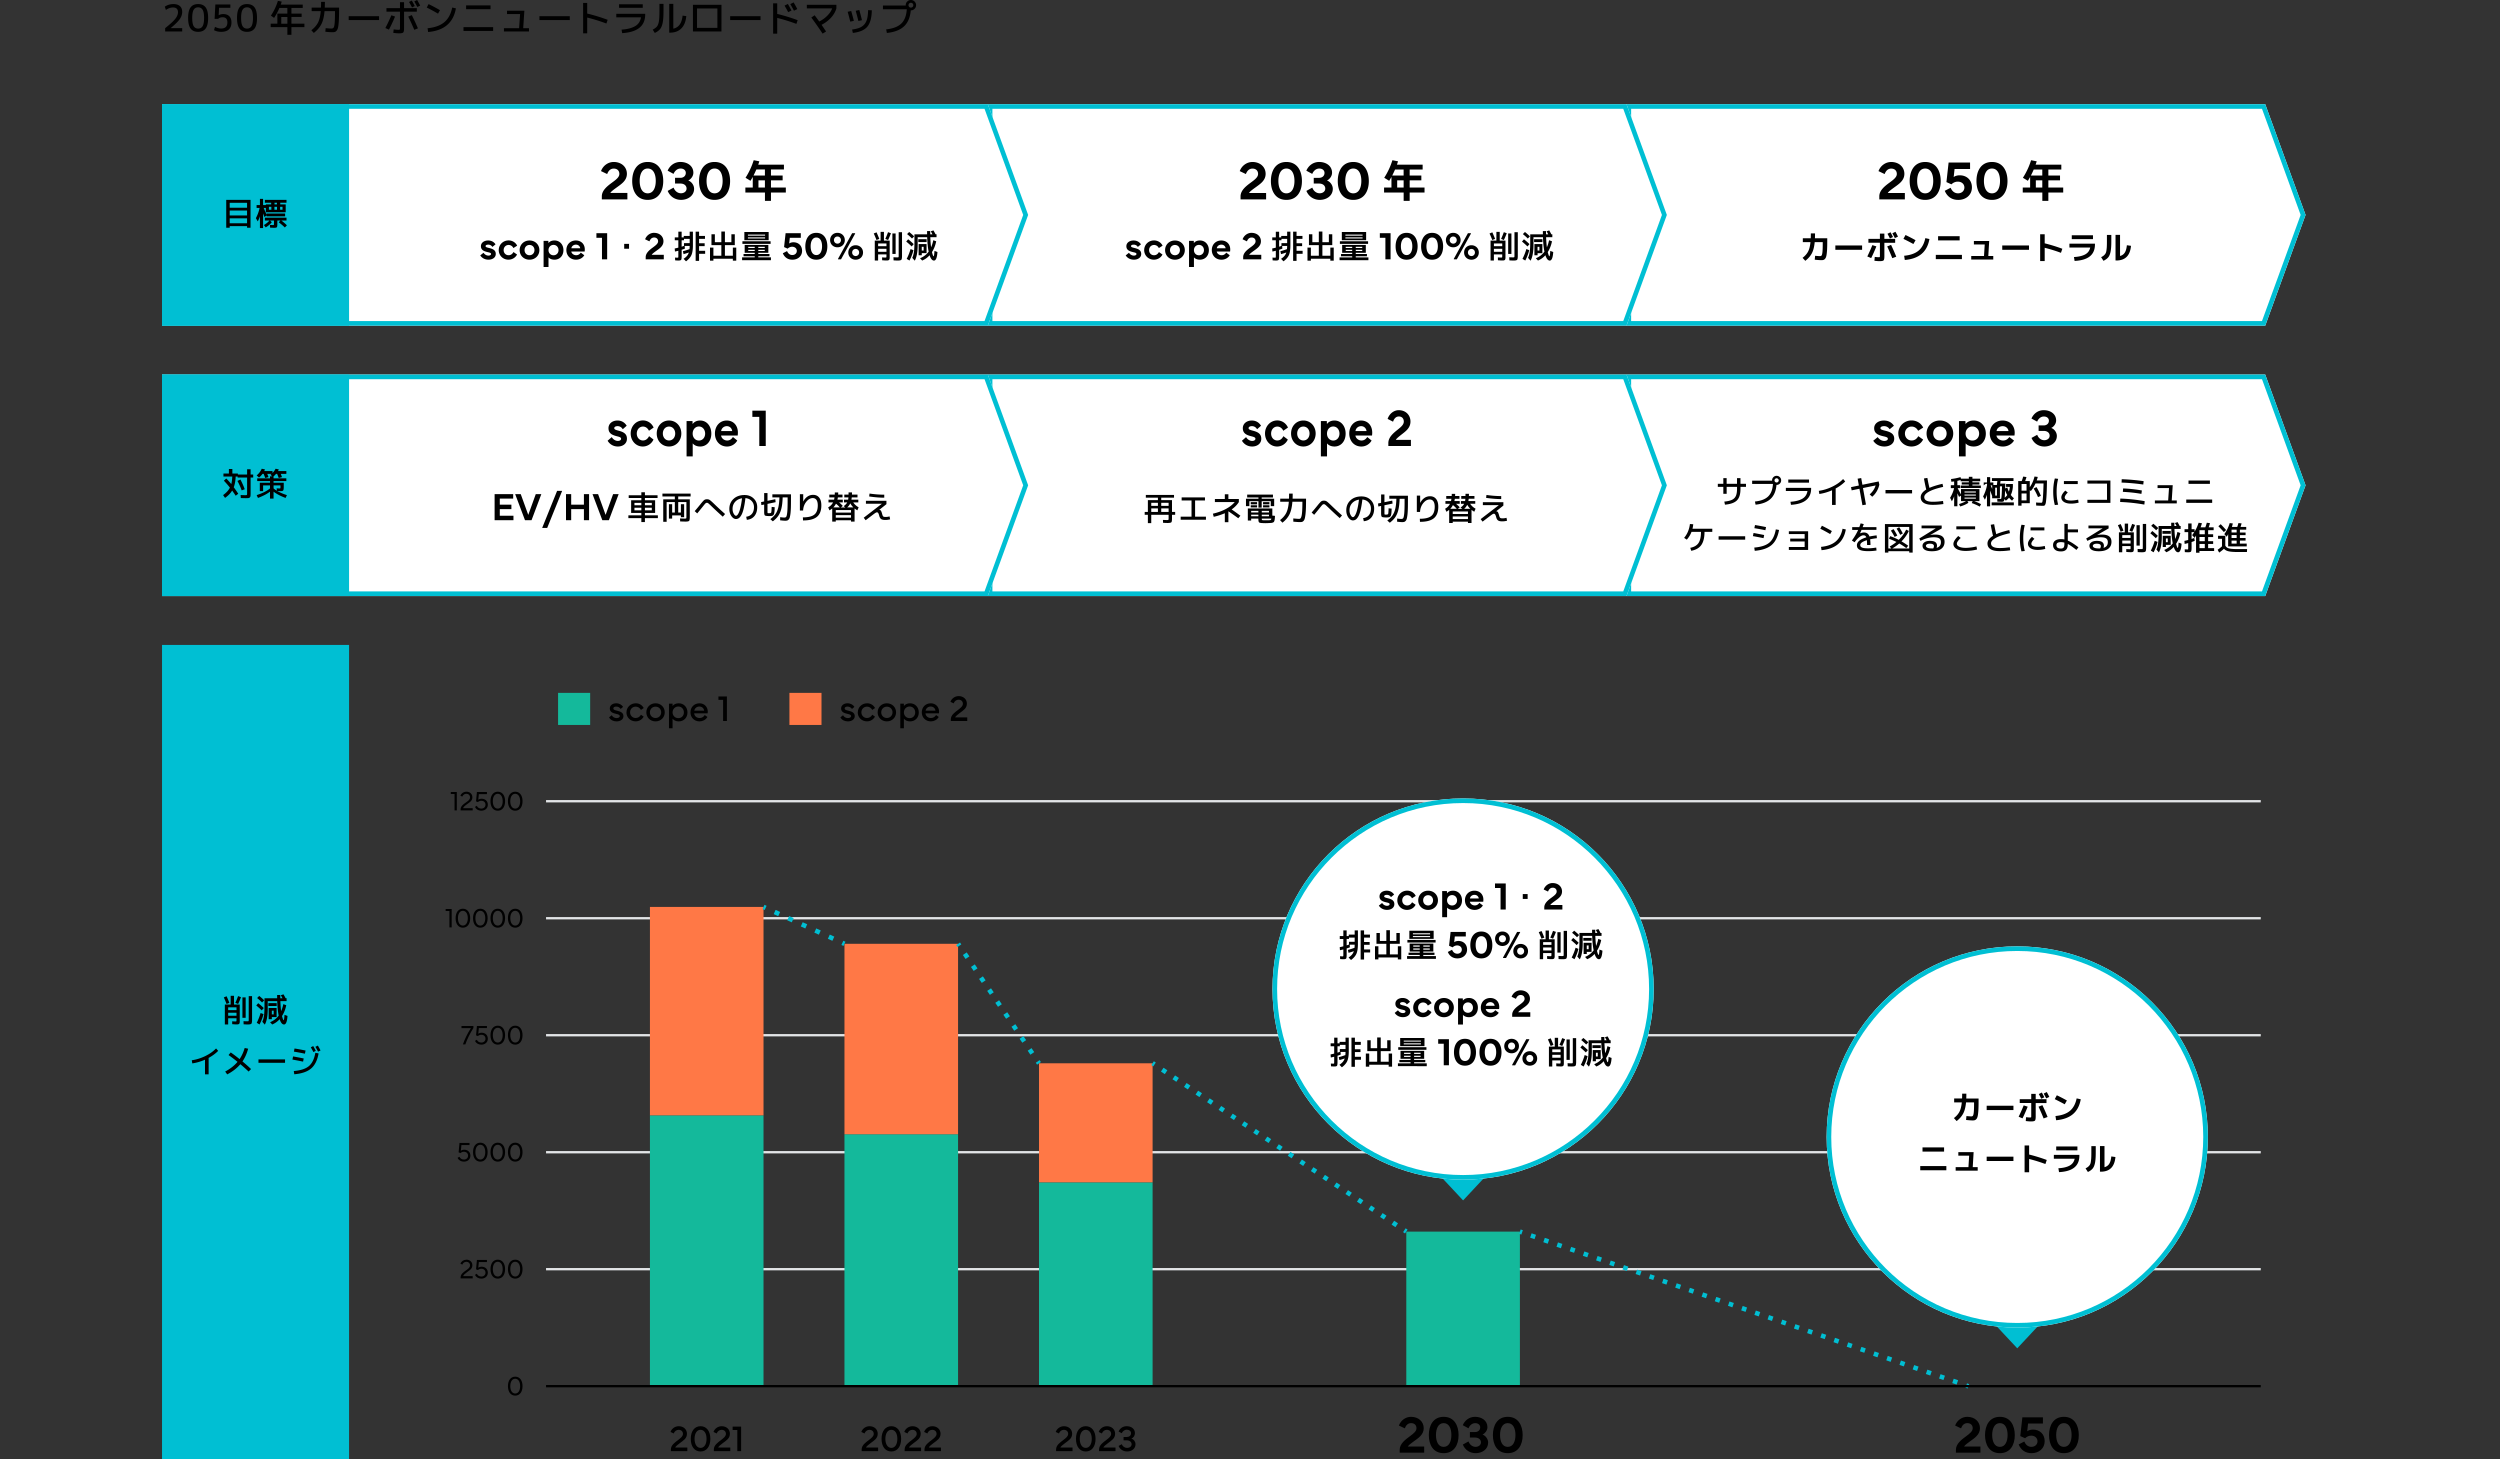 <svg id="_レイヤー_2" xmlns="http://www.w3.org/2000/svg" viewBox="0 0 1080 630.42"><rect x="0" y="0" width="1080" height="630.42" fill="#333333" stroke="none"/><defs><style>.cls-2{fill:#ff7846}.cls-3{fill:#e3e5e7}.cls-4{fill:#14b99b}.cls-5{fill:#00bfd3}.cls-6{fill:#fff}</style></defs><g id="design"><path d="M74.95 1.76c1.19 0 2.12.3 2.78.89.66.59.98 1.42.98 2.47s-.34 2.1-1.02 3.09c-.68.99-1.99 2.3-3.94 3.92v.03h4.96v1.44h-7.36v-1.44c2.18-1.73 3.64-3.08 4.4-4.06s1.14-1.92 1.14-2.82c0-1.37-.73-2.05-2.18-2.05-.97 0-1.98.35-3.04 1.06l-.48-1.41c1.1-.75 2.35-1.12 3.76-1.12zm7.4 1.42c.72-.95 1.8-1.42 3.24-1.42s2.52.47 3.24 1.42c.72.95 1.08 2.47 1.08 4.58s-.36 3.63-1.08 4.58c-.72.95-1.8 1.42-3.24 1.42s-2.52-.47-3.24-1.42c-.72-.95-1.08-2.47-1.08-4.58s.36-3.63 1.08-4.58zm1.32 8.12c.42.7 1.06 1.05 1.93 1.05s1.51-.35 1.93-1.05.63-1.88.63-3.54-.21-2.85-.63-3.54-1.06-1.05-1.93-1.05-1.51.35-1.93 1.05-.63 1.88-.63 3.54.21 2.85.63 3.54zm15.84-7.94h-4.88l-.16 3.2h.03c.58-.32 1.23-.48 1.97-.48 1.11 0 1.97.31 2.59.94.62.63.93 1.52.93 2.66 0 1.34-.38 2.36-1.14 3.05-.76.69-1.87 1.03-3.34 1.03-1.1 0-2.11-.24-3.04-.72l.4-1.44c.95.48 1.83.72 2.64.72 1.81 0 2.72-.88 2.72-2.64 0-1.48-.69-2.22-2.08-2.22-.79 0-1.43.23-1.92.7h-1.52l.32-6.24h6.48v1.44zm3.96-.18c.72-.95 1.8-1.42 3.24-1.42s2.52.47 3.24 1.42c.72.95 1.08 2.47 1.08 4.58s-.36 3.63-1.08 4.58c-.72.95-1.8 1.42-3.24 1.42s-2.52-.47-3.24-1.42c-.72-.95-1.08-2.47-1.08-4.58s.36-3.63 1.08-4.58zm1.32 8.12c.42.7 1.06 1.05 1.93 1.05s1.51-.35 1.93-1.05.63-1.88.63-3.54-.21-2.85-.63-3.54-1.06-1.05-1.93-1.05-1.51.35-1.93 1.05-.63 1.88-.63 3.54.21 2.85.63 3.54zM120.07.38l1.63.32c-.17.58-.31 1.01-.42 1.3h9.5v1.44h-4.88v2.45h4.4v1.44h-4.4v2.91h5.6v1.47h-5.6v3.33h-1.76v-3.33h-7.2v-1.47h2.88V5.89h4.32V3.44h-3.44c-.64 1.53-1.4 2.96-2.29 4.29l-1.38-.98c1.31-1.95 2.32-4.07 3.02-6.37zm4.08 6.95h-2.64v2.91h2.64V7.33zM138.71.8h1.65c0 .63-.02 1.46-.06 2.48h6.18v1.28c0 1.67-.03 3.06-.09 4.14s-.15 1.99-.26 2.7c-.12.71-.29 1.24-.53 1.6-.23.36-.49.6-.78.73s-.65.19-1.1.19c-.84 0-1.9-.07-3.18-.21l.14-1.55c1.02.11 1.88.16 2.56.16.41 0 .7-.14.9-.42.19-.28.34-.92.43-1.9s.14-2.53.14-4.63v-.56h-4.51c-.2 2.36-.66 4.23-1.37 5.62-.71 1.39-1.8 2.66-3.27 3.8l-1.06-1.17c1.28-.98 2.23-2.06 2.85-3.24.62-1.18 1.02-2.85 1.22-5.02h-3.94V3.28h4.03c.03-.75.05-1.57.05-2.48zm11.92 7.87V6.99h13.12v1.68h-13.12zm18.45-2.06l1.58.54c-.79 1.92-1.67 3.8-2.64 5.65l-1.54-.69c.95-1.82 1.81-3.66 2.59-5.5zm3.71-1.57h-5.84V3.52h5.84V.96h1.76v2.56h5.52v1.52h-5.52v7.2c0 .94-.12 1.53-.36 1.78s-.81.38-1.72.38c-.75 0-1.61-.07-2.58-.21l.18-1.5c.82.12 1.5.18 2.03.18.34 0 .54-.04.6-.11.06-.07.09-.32.09-.74V5.04zm3.57 2.13l1.54-.64c.96 1.92 1.84 3.82 2.64 5.71l-1.57.64c-.84-1.99-1.71-3.9-2.61-5.71zm.35-6.32l1.18-.61c.45.77.87 1.56 1.28 2.37l-1.18.59c-.38-.75-.81-1.53-1.28-2.35zm2.28-.24L180.2 0c.5.86.94 1.67 1.31 2.42l-1.22.59c-.32-.61-.76-1.41-1.31-2.4zm5.37 2.65l.78-1.49c1.8.88 3.44 1.75 4.93 2.64l-.85 1.49c-1.78-1.05-3.4-1.93-4.86-2.64zm10.99 0l1.6.35c-1.09 6.21-5.09 9.62-12 10.22l-.24-1.63c3.1-.3 5.52-1.17 7.24-2.62 1.72-1.45 2.86-3.56 3.4-6.32zm4.88 10.1v-1.65h12.8v1.65h-12.8zm1.12-9.39V2.32h10.56v1.65h-10.56zm17.68.67h7.49l-.5 7.54h2.5v1.42H217.7v-1.42h6.56l.42-6.11h-5.65V4.65zm14 4.03V6.99h13.12v1.68h-13.12zm18.88-7.39h1.76v4.58c2.89.69 5.83 1.59 8.83 2.7l-.54 1.6c-2.81-1.05-5.57-1.9-8.29-2.58v6.82h-1.76V1.28zm14.33 4.67h12.48v.32c0 4.95-3.32 7.63-9.95 8.05l-.26-1.52c2.41-.15 4.34-.64 5.8-1.46 1.46-.83 2.32-2.11 2.6-3.85h-10.67V5.95zm1.19-2.59V1.84h10.24v1.52h-10.24zm17.44-1.68h1.76v3.2c0 2.13-.12 3.79-.36 4.98-.24 1.19-.62 2.1-1.13 2.72-.51.62-1.27 1.18-2.27 1.66l-.91-1.44c.85-.43 1.47-.89 1.86-1.38.38-.49.66-1.22.82-2.18.16-.97.24-2.42.24-4.36v-3.2zm4.24 0h1.76v10.7c2.36-.5 3.69-2.38 4-5.63l1.6.21c-.2 2.31-.91 4.09-2.13 5.31-1.22 1.23-2.85 1.84-4.91 1.84h-.32V1.68zm10.24.4h12.32V13.6h-12.32V2.08zm1.76 9.95h8.8V3.65h-8.8v8.38zm14.32-3.36V6.99h13.12v1.68h-13.12zm18.56-7.23h1.76v4.58c2.89.69 5.83 1.59 8.83 2.7l-.54 1.6c-2.81-1.05-5.57-1.9-8.29-2.58v6.82h-1.76V1.44zm4.93.99l1.44-.72c.5.86 1.02 1.81 1.55 2.85l-1.42.69c-.44-.85-.96-1.79-1.57-2.82zm2.47-.65l1.44-.74c.58.95 1.11 1.91 1.6 2.88l-1.44.7c-.49-.94-1.02-1.89-1.6-2.85zm7.16 1.87V2.08h12.77v1.57c-.43 1.42-1.19 2.74-2.28 3.95s-2.47 2.26-4.12 3.12c.21.31.86 1.27 1.94 2.88l-1.49.93c-1.74-2.61-3.37-4.93-4.88-6.96l1.44-.98c.96 1.29 1.62 2.19 1.98 2.7 1.31-.65 2.48-1.49 3.5-2.52s1.71-2.07 2.09-3.13h-10.94zm17.64 1.44l1.52-.34c.38 1.31.77 2.73 1.15 4.26l-1.55.34c-.34-1.41-.71-2.83-1.12-4.26zm8.83-.72l1.6.08c-.06 3.26-.71 5.62-1.94 7.08s-3.31 2.35-6.25 2.7l-.32-1.47c1.32-.18 2.4-.44 3.24-.78.84-.34 1.53-.84 2.09-1.5.55-.66.95-1.47 1.18-2.43.23-.97.37-2.19.4-3.67zm-5.36.29l1.55-.34c.35 1.23.74 2.69 1.15 4.4l-1.55.34c-.33-1.4-.71-2.86-1.15-4.4zM391.72 4h-10.29V2.4h9.84v-.16c0-.62.22-1.15.66-1.58.44-.44.97-.66 1.58-.66s1.15.22 1.58.66c.44.44.66.97.66 1.58s-.22 1.15-.66 1.58c-.44.44-.97.66-1.58.66h-.06c-.26 3.03-1.23 5.33-2.91 6.9-1.69 1.57-4.15 2.52-7.41 2.86l-.3-1.55c2.94-.31 5.12-1.15 6.53-2.51 1.41-1.37 2.2-3.42 2.37-6.18zm2.53-1.02c.2-.2.3-.45.3-.74a1.027 1.027 0 00-1.04-1.04 1.027 1.027 0 00-1.04 1.04c0 .29.1.53.3.74s.45.3.74.3.53-.1.74-.3z"/><path class="cls-5" d="M70 278.61h80.8v351.81H70z"/><path class="cls-6" d="M978.58 45.01H702.65v95.69h275.93L996 92.85l-17.42-47.84z"/><path class="cls-5" d="M977.18 47.01l16.7 45.84-16.7 45.84H704.65V47.01h272.53m1.4-2H702.65v95.68h275.93l17.43-47.84-17.43-47.84z"/><path class="cls-6" d="M702.65 45.01H426.72v95.69h275.93l17.43-47.85-17.43-47.84z"/><path class="cls-5" d="M701.25 47.01l16.7 45.84-16.7 45.84H428.72V47.01h272.53m1.4-2H426.72v95.68h275.93l17.43-47.84-17.43-47.84z"/><path class="cls-6" d="M426.72 45.01H70v95.69h356.72l17.43-47.85-17.43-47.84z"/><path class="cls-5" d="M425.32 47.01l16.7 45.84-16.7 45.84H72V47.01h353.33m1.39-2H70v95.68h356.73l17.43-47.84-17.43-47.84z"/><path class="cls-6" d="M978.58 161.81H702.65v95.68h275.93L996 209.65l-17.42-47.84z"/><path class="cls-5" d="M977.18 163.81l16.7 45.84-16.7 45.84H704.65v-91.68h272.53m1.4-2H702.65v95.68h275.93l17.43-47.84-17.43-47.84z"/><path class="cls-6" d="M702.65 161.81H426.72v95.68h275.93l17.43-47.84-17.43-47.84z"/><path class="cls-5" d="M701.25 163.81l16.7 45.84-16.7 45.84H428.72v-91.68h272.53m1.4-2H426.72v95.68h275.93l17.43-47.84-17.43-47.84z"/><path class="cls-6" d="M426.72 161.81H70v95.68h356.72l17.43-47.84-17.43-47.84z"/><path class="cls-5" d="M425.32 163.81l16.7 45.84-16.7 45.84H72v-91.68h353.33m1.39-2H70v95.68h356.73l17.43-47.84-17.43-47.84z"/><path d="M265.11 69.97c3.33 0 5.71 2.14 5.71 5.12s-2.46 4.46-4.62 6.04c-.83.6-2.29 1.66-2.53 2.23h7.36v2.77h-11.04v-1.32c0-2.66 2.59-4.58 4.52-6 1.89-1.38 3.05-2.37 3.05-3.67 0-1.44-.97-2.31-2.41-2.31s-2.34.97-2.85 2.36l-2.66-1.27c.86-2.36 3.06-3.94 5.47-3.94zm14.7 0c4.72 0 6.71 3.87 6.71 8.25s-2.04 8.13-6.71 8.13-6.7-3.75-6.7-8.13 1.99-8.25 6.7-8.25zm-3.47 8.19c0 2.81.98 5.36 3.47 5.36s3.48-2.54 3.48-5.36-.98-5.36-3.48-5.36-3.47 2.62-3.47 5.36zM294 69.97c2.86 0 5.53 1.63 5.53 4.65 0 1.44-1.02 2.8-2.21 3.36 1.42.47 2.53 2.04 2.53 3.57 0 3.12-2.81 4.79-5.61 4.79-2.59 0-4.79-1.41-5.8-3.88l2.55-1.41c.56 1.49 1.76 2.44 3.2 2.44 1.28 0 2.41-.76 2.41-2.04s-1.07-2.16-2.66-2.16h-2.32v-2.47h2.32c1.34 0 2.33-.83 2.33-2.13 0-1.11-.91-1.89-2.26-1.89-1.48 0-2.55 1.11-3.04 2.32l-2.55-1.39c.82-1.96 2.72-3.77 5.58-3.77zm14.69 0c4.72 0 6.71 3.87 6.71 8.25s-2.04 8.13-6.71 8.13-6.7-3.75-6.7-8.13 1.99-8.25 6.7-8.25zm-3.46 8.19c0 2.81.98 5.36 3.47 5.36s3.48-2.54 3.48-5.36-.98-5.36-3.48-5.36-3.47 2.62-3.47 5.36zm20.37-8.95l2.43.48c-.24.75-.4 1.23-.47 1.44h11.1v2.09h-5.6v2.6h5.04v2.09h-5.04v3.1h6.42v2.15h-6.42v3.61h-2.6v-3.61H322v-2.15h3.19v-4.58c-.34.62-.67 1.18-.99 1.67l-2.13-1.31c1.51-2.34 2.69-4.87 3.53-7.58zm1.14 4.01c-.43 1-.84 1.87-1.22 2.6h4.92v-2.6h-3.71zm3.7 4.69h-2.79v3.1h2.79v-3.1zM196.37 343.02h-1.63v-.88h2.6v7.96h-.97v-7.07zm5.11-1c1.44 0 2.58.92 2.58 2.4s-1.01 2.06-2.21 2.93c-.75.54-1.72 1.28-1.76 1.79h4.11v.96h-5.22v-.43c0-1.47 1.32-2.28 2.36-3.05.83-.61 1.71-1.15 1.71-2.17 0-.94-.68-1.52-1.6-1.52-.76 0-1.48.5-1.73 1.22l-.81-.4c.36-1.01 1.4-1.72 2.58-1.72zm3.73 6.54l.79-.46c.3.7 1.01 1.21 1.94 1.21 1.04 0 1.79-.69 1.79-1.66 0-1.03-.71-1.71-1.79-1.71-.58 0-1.1.21-1.49.57l-.8-.32.38-4.05h4.33v.92h-3.5l-.25 2.48c.22-.22.73-.48 1.46-.48 1.55 0 2.67 1.03 2.67 2.59s-1.22 2.56-2.81 2.56c-1.2 0-2.29-.6-2.72-1.65zm6.68-2.44c0-2.5 1.22-4.09 3.15-4.09s3.15 1.59 3.15 4.09-1.22 4.1-3.15 4.1-3.15-1.6-3.15-4.1zm1.01 0c0 1.95.83 3.19 2.13 3.19s2.13-1.25 2.13-3.19-.83-3.19-2.13-3.19-2.13 1.24-2.13 3.19zm6.53 0c0-2.5 1.22-4.09 3.15-4.09s3.15 1.59 3.15 4.09-1.22 4.1-3.15 4.1-3.15-1.6-3.15-4.1zm1.01 0c0 1.95.83 3.19 2.13 3.19s2.13-1.25 2.13-3.19-.83-3.19-2.13-3.19-2.13 1.24-2.13 3.19zm-11.56-236.93c.48.75 1.29 1.23 2.1 1.23.64 0 1.14-.25 1.14-.7 0-.42-.42-.57-1.39-.79-1.74-.39-2.97-.95-2.97-2.58 0-1.49 1.38-2.46 3.11-2.46 1.62 0 2.62.8 3.2 1.66l-1.36 1.12c-.35-.56-.94-.99-1.78-.99-.69 0-1.16.24-1.16.64 0 .43.51.57 1.49.81 1.78.43 2.91 1 2.91 2.58s-1.44 2.47-3.15 2.47c-1.57 0-2.83-.72-3.55-1.85l1.43-1.15zm6.58-1.17c0-2.33 1.88-4.16 4.25-4.16 1.49 0 2.97.78 3.7 2.27l-1.62 1.03c-.46-.92-1.28-1.34-2.05-1.34-1.28 0-2.17.98-2.17 2.24s.91 2.2 2.13 2.2c.86 0 1.59-.41 2.12-1.38l1.54 1.08c-.73 1.45-2.22 2.22-3.71 2.22-2.39 0-4.2-1.84-4.2-4.17zm9.03.02c0-2.35 1.82-4.15 4.26-4.15s4.26 1.8 4.26 4.15-1.81 4.15-4.26 4.15-4.26-1.79-4.26-4.15zm4.26 2.22c1.25 0 2.14-.95 2.14-2.22s-.89-2.22-2.14-2.22-2.14.95-2.14 2.22.9 2.22 2.14 2.22zm6.08 5.08v-11.29h2.05l.04.96c.52-.66 1.34-1.13 2.62-1.13 2.26 0 3.86 1.76 3.86 4.18s-1.6 4.12-3.86 4.12c-1.17 0-2.06-.4-2.59-1v4.16h-2.12zm4.29-5.06c1.26 0 2.16-.95 2.16-2.22s-.89-2.27-2.16-2.27-2.17 1-2.17 2.27.91 2.22 2.17 2.22zm5.55-2.25c0-2.43 1.73-4.14 4.1-4.14 2.19 0 3.86 1.47 3.86 3.88 0 .29-.02.59-.07.9h-5.76c.16.94 1.11 1.59 2.12 1.59.79 0 1.47-.37 1.98-1.12l1.51 1.13c-.75 1.25-2.14 1.92-3.54 1.92-2.56 0-4.2-1.84-4.2-4.17zm5.98-.78c-.11-.89-.84-1.57-1.85-1.57s-1.85.66-1.97 1.57h3.82zm9.4-4.53h-2.4v-1.97h4.64v11.27h-2.24v-9.31zm9.6 4.72v-2.1h2.1v2.1h-2.1zm12.92-6.85c2.36 0 4.04 1.52 4.04 3.63s-1.74 3.16-3.27 4.27c-.59.42-1.62 1.18-1.79 1.58h5.21v1.96h-7.82v-.94c0-1.88 1.83-3.25 3.2-4.25 1.34-.98 2.16-1.68 2.16-2.6 0-1.02-.69-1.64-1.71-1.64s-1.66.69-2.02 1.67l-1.88-.9c.61-1.67 2.17-2.79 3.88-2.79zm15.37-.5h1.4v5.88c0 1.81-.21 3.2-.63 4.18-.42.98-1.2 1.89-2.35 2.74l-1.05-1.08c.63-.42 1.12-.84 1.47-1.26.35-.42.62-.91.8-1.48-.76.27-1.52.51-2.28.71l-.29-1.26c.89-.22 1.84-.52 2.86-.9.03-.28.05-.74.07-1.37h-2.16l.1 1.15c-.41.17-.88.34-1.4.5v2.62c0 .92-.07 1.49-.22 1.71-.15.21-.53.32-1.16.32-.21 0-.68-.02-1.43-.07l-.07-1.22c.35.04.71.06 1.08.06.18 0 .28-.03.31-.09.03-.06.05-.27.05-.64v-2.27c-.2.06-.68.17-1.46.34l-.11-1.32c.51-.1 1.04-.22 1.57-.36v-3.18h-1.54v-1.26h1.54v-2.45h1.43v2.45h.91v-.63h2.56v-1.82zm0 4.93v-1.82h-2.46v.6h-1.01v2.77c.42-.13.76-.25 1.01-.35v-1.2h2.46zm6.68 3.33v1.29H302v3.05h-1.48v-12.6H302v1.82h2.55v1.29H302v1.9h2.41v1.22H302v2.03h2.62zm2.73-7.14h1.47v3.43h2.8v-4.62h1.54v4.62h2.8v-3.43h1.47v4.69h-4.27v4.58h3.43v-3.53h1.47v5.67h-1.47v-.84h-8.4v.84h-1.47v-5.67h1.47v3.53h3.43v-4.58h-4.27v-4.69zm20.23 8.01v.5h4.83v.98h-4.83v.48h5.46v1.23h-12.46v-1.23h5.46v-.48h-4.83v-.98h4.83v-.5h-4.34v-3.42h10.22v3.42h-4.34zm-6.86-3.88v-1.12h12.18v1.12h-12.18zm2.38-1.58h-1.54v-3.53h10.5v3.53h-8.96zm0-1.96h7.42v-.45h-7.42v.45zm0 .74v.46h7.42v-.46h-7.42zm.14 4.58h2.8v-.52h-2.8v.52zm2.8 1.3v-.52h-2.8v.52h2.8zm1.54-1.3h2.8v-.52h-2.8v.52zm0 1.3h2.8v-.52h-2.8v.52zm10.62.98l1.81-.94c.43 1.07 1.22 1.71 2.27 1.71 1.12 0 1.94-.75 1.94-1.78s-.81-1.8-2.01-1.8c-.8 0-1.48.36-1.95.83l-1.54-.69.66-5.98h6.57v1.98h-4.75l-.27 2.48c.34-.29 1.04-.55 1.83-.55 2.17 0 3.74 1.46 3.74 3.7s-1.75 3.83-4.19 3.83c-1.99 0-3.4-1.03-4.13-2.79zm14.45-8.81c3.35 0 4.76 2.74 4.76 5.84s-1.44 5.76-4.76 5.76-4.75-2.66-4.75-5.76 1.41-5.84 4.75-5.84zm-2.45 5.8c0 1.99.7 3.79 2.46 3.79s2.47-1.8 2.47-3.79-.7-3.79-2.47-3.79-2.46 1.86-2.46 3.79zm8.41-2.67c0-1.78 1.34-3.14 3.17-3.14s3.18 1.35 3.18 3.14-1.35 3.11-3.18 3.11-3.17-1.35-3.17-3.11zm1.65 0c0 .85.64 1.53 1.52 1.53s1.51-.67 1.51-1.53-.63-1.55-1.51-1.55-1.52.68-1.52 1.55zm7.86-2.97h1.29v.2l-6.08 11.07h-1.3v-.22l6.09-11.06zm-1.65 8.33c0-1.78 1.35-3.14 3.17-3.14s3.19 1.35 3.19 3.14-1.35 3.11-3.19 3.11-3.17-1.35-3.17-3.11zm1.66 0c0 .85.64 1.53 1.51 1.53s1.51-.67 1.51-1.53-.62-1.55-1.51-1.55-1.51.68-1.51 1.55zm10.54-8.71c.35.77.75 1.71 1.19 2.84l-1.22.48c-.39-1.03-.78-1.97-1.18-2.83l1.2-.49zm-.77 12.18v-8.61h2.52v-3.78h1.44v3.78h2.48v7.43c0 .18-.03.35-.08.53-.05.17-.1.29-.15.35-.06.06-.16.12-.31.18s-.3.09-.46.09h-.68c-.08 0-.19 0-.33-.01-.14 0-.33-.02-.57-.04-.25-.01-.47-.03-.67-.03l-.03-1.25c.69.05 1.16.07 1.4.07s.38-.03.42-.09c.04-.06.06-.28.06-.65v-.63h-3.6v2.66h-1.44zm1.45-6.19h3.6v-1.2h-3.6v1.2zm0 1.12v1.29h3.6v-1.29h-3.6zm5.53-6.73a30.55 30.55 0 01-1.23 2.95l-1.2-.5c.43-.91.82-1.87 1.18-2.9l1.26.45zm.63 8.93v-8.82h1.4v8.82h-1.4zm2.73-9.38h1.43v10.22c0 .91-.1 1.48-.29 1.7-.2.22-.7.33-1.53.33-.41 0-1.02-.02-1.82-.07l-.06-1.36c.58.04 1.14.06 1.68.06.28 0 .45-.03.5-.1.06-.07.08-.28.08-.63V100.3zm5.61 6.17c-.68-.68-1.47-1.39-2.37-2.13l.85-.98c.93.74 1.73 1.44 2.39 2.1l-.88 1.01zm.76 1.61c-.41 1.61-.98 3.09-1.72 4.47l-1.2-.73c.68-1.31 1.24-2.72 1.67-4.23l1.26.49zm-2.75-6.96l.9-.91c.86.69 1.57 1.32 2.14 1.89l-.91.94c-.56-.58-1.27-1.22-2.13-1.92zm10.24-1.2l1.15-.39c.41.71.71 1.27.91 1.68h.43v1.26h-2.69c.06 1.75.18 3.21.34 4.35.41-.94.72-1.96.94-3.05l1.26.46c-.34 1.74-.95 3.29-1.83 4.66.09.39.19.73.28 1.02.09.28.17.49.25.61.07.12.12.18.16.18.18 0 .31-.77.39-2.32l1.29.48c-.16 2.46-.66 3.7-1.5 3.7-.76 0-1.39-.77-1.89-2.3a8.795 8.795 0 01-3.21 2.3l-.92-.99c1.55-.63 2.79-1.59 3.72-2.86-.34-1.57-.55-3.64-.64-6.23h-4.1v3.25c0 3.11-.42 5.4-1.26 6.89l-1.08-1.23c.34-.72.58-1.58.72-2.58.15-1 .22-2.37.22-4.12v-3.47h5.47c0-.3-.01-.77-.01-1.4h1.36c0 .63 0 1.1.01 1.4h.94c-.21-.43-.45-.86-.7-1.29zm-5.39 4.65v-1.23h3.6v1.23h-3.6zm.14 5.71v-4.84h3.43v3.92h-2.07v.92h-1.36zm1.35-2.07h.81v-1.61h-.81v1.61zm142.84-38.24c3.33 0 5.71 2.14 5.71 5.12s-2.46 4.46-4.62 6.04c-.83.6-2.29 1.66-2.53 2.23h7.36v2.77h-11.04v-1.32c0-2.66 2.59-4.58 4.52-6 1.89-1.38 3.05-2.37 3.05-3.67 0-1.44-.97-2.31-2.41-2.31s-2.34.97-2.85 2.36l-2.66-1.27c.86-2.36 3.06-3.94 5.47-3.94zm14.69 0c4.72 0 6.71 3.87 6.71 8.25s-2.04 8.13-6.71 8.13-6.7-3.75-6.7-8.13 1.99-8.25 6.7-8.25zm-3.47 8.19c0 2.81.98 5.36 3.47 5.36s3.48-2.54 3.48-5.36-.98-5.36-3.48-5.36-3.47 2.62-3.47 5.36zm17.66-8.19c2.86 0 5.53 1.63 5.53 4.65 0 1.44-1.02 2.8-2.21 3.36 1.42.47 2.53 2.04 2.53 3.57 0 3.12-2.81 4.79-5.61 4.79-2.59 0-4.79-1.41-5.8-3.88l2.55-1.41c.56 1.49 1.76 2.44 3.2 2.44 1.28 0 2.41-.76 2.41-2.04s-1.07-2.16-2.66-2.16h-2.32v-2.47h2.32c1.34 0 2.33-.83 2.33-2.13 0-1.11-.91-1.89-2.26-1.89-1.48 0-2.55 1.11-3.04 2.32l-2.55-1.39c.82-1.96 2.72-3.77 5.58-3.77zm14.7 0c4.72 0 6.71 3.87 6.71 8.25s-2.04 8.13-6.71 8.13-6.7-3.75-6.7-8.13 1.99-8.25 6.7-8.25zm-3.47 8.19c0 2.81.98 5.36 3.47 5.36s3.48-2.54 3.48-5.36-.98-5.36-3.48-5.36-3.47 2.62-3.47 5.36zm20.37-8.95l2.43.48c-.24.75-.4 1.23-.47 1.44h11.1v2.09h-5.6v2.6h5.04v2.09h-5.04v3.1h6.42v2.15h-6.42v3.61h-2.6v-3.61h-8.46v-2.15h3.19v-4.58c-.34.62-.67 1.18-.99 1.67l-2.13-1.31c1.51-2.34 2.69-4.87 3.53-7.58zm1.14 4.01c-.43 1-.84 1.87-1.22 2.6h4.92v-2.6h-3.71zm3.71 4.69h-2.79v3.1h2.79v-3.1zm-118.66 31.28c.48.75 1.29 1.23 2.1 1.23.64 0 1.14-.25 1.14-.7 0-.42-.42-.57-1.39-.79-1.74-.39-2.97-.95-2.97-2.58 0-1.49 1.38-2.46 3.11-2.46 1.62 0 2.62.8 3.2 1.66l-1.36 1.12c-.35-.56-.94-.99-1.78-.99-.69 0-1.16.24-1.16.64 0 .43.51.57 1.49.81 1.78.43 2.91 1 2.91 2.58s-1.44 2.47-3.15 2.47c-1.57 0-2.83-.72-3.55-1.85l1.43-1.15zm6.58-1.17c0-2.33 1.88-4.16 4.25-4.16 1.49 0 2.97.78 3.7 2.27l-1.62 1.03c-.46-.92-1.28-1.34-2.05-1.34-1.28 0-2.17.98-2.17 2.24s.91 2.2 2.13 2.2c.86 0 1.59-.41 2.12-1.38l1.54 1.08c-.73 1.45-2.22 2.22-3.71 2.22-2.39 0-4.2-1.84-4.2-4.17zm9.03.02c0-2.35 1.82-4.15 4.26-4.15s4.26 1.8 4.26 4.15-1.81 4.15-4.26 4.15-4.26-1.79-4.26-4.15zm4.26 2.22c1.25 0 2.14-.95 2.14-2.22s-.89-2.22-2.14-2.22-2.14.95-2.14 2.22.9 2.22 2.14 2.22zm6.08 5.08v-11.29h2.05l.04.96c.52-.66 1.34-1.13 2.62-1.13 2.26 0 3.86 1.76 3.86 4.18s-1.6 4.12-3.86 4.12c-1.17 0-2.06-.4-2.59-1v4.16h-2.12zm4.29-5.06c1.26 0 2.16-.95 2.16-2.22s-.89-2.27-2.16-2.27-2.17 1-2.17 2.27.91 2.22 2.17 2.22zm5.55-2.25c0-2.43 1.73-4.14 4.1-4.14 2.19 0 3.86 1.47 3.86 3.88 0 .29-.02.59-.07.9h-5.76c.16.94 1.11 1.59 2.12 1.59.79 0 1.47-.37 1.98-1.12l1.51 1.13c-.75 1.25-2.14 1.92-3.54 1.92-2.56 0-4.2-1.84-4.2-4.17zm5.97-.78c-.11-.89-.84-1.57-1.85-1.57s-1.85.66-1.97 1.57h3.82zm11.21-6.66c2.36 0 4.04 1.52 4.04 3.63s-1.74 3.16-3.27 4.27c-.59.42-1.62 1.18-1.79 1.58h5.21v1.96h-7.82v-.94c0-1.88 1.83-3.25 3.2-4.25 1.34-.98 2.16-1.68 2.16-2.6 0-1.02-.69-1.64-1.71-1.64s-1.66.69-2.02 1.67l-1.88-.9c.61-1.67 2.17-2.79 3.88-2.79zm15.37-.5h1.4v5.88c0 1.81-.21 3.2-.63 4.18-.42.98-1.2 1.89-2.35 2.74l-1.05-1.08c.63-.42 1.12-.84 1.47-1.26.35-.42.62-.91.8-1.48-.76.27-1.52.51-2.28.71l-.29-1.26c.89-.22 1.84-.52 2.86-.9.03-.28.05-.74.07-1.37h-2.16l.1 1.15c-.41.17-.88.34-1.4.5v2.62c0 .92-.07 1.49-.22 1.71-.15.21-.53.32-1.16.32-.21 0-.68-.02-1.43-.07l-.07-1.22c.35.04.71.06 1.08.06.18 0 .28-.03.31-.09.03-.06.05-.27.05-.64v-2.27c-.2.06-.68.17-1.46.34l-.11-1.32c.51-.1 1.04-.22 1.57-.36v-3.18h-1.54v-1.26h1.54v-2.45h1.43v2.45h.91v-.63h2.56v-1.82zm0 4.93v-1.82h-2.46v.6h-1.01v2.77c.42-.13.76-.25 1.01-.35v-1.2h2.46zm6.68 3.33v1.29h-2.62v3.05h-1.48v-12.6h1.48v1.82h2.55v1.29h-2.55v1.9h2.41v1.22h-2.41v2.03h2.62zm2.73-7.14h1.47v3.43h2.8v-4.62h1.54v4.62h2.8v-3.43h1.47v4.69h-4.27v4.58h3.43v-3.53h1.47v5.67h-1.47v-.84h-8.4v.84h-1.47v-5.67h1.47v3.53h3.43v-4.58h-4.27v-4.69zm20.23 8.01v.5h4.83v.98h-4.83v.48h5.46v1.23h-12.46v-1.23h5.46v-.48h-4.83v-.98h4.83v-.5h-4.34v-3.42h10.22v3.42h-4.34zm-6.86-3.88v-1.12h12.18v1.12h-12.18zm2.38-1.58h-1.54v-3.53h10.5v3.53h-8.96zm0-1.96h7.42v-.45h-7.42v.45zm0 .74v.46h7.42v-.46h-7.42zm.14 4.58h2.8v-.52h-2.8v.52zm2.8 1.3v-.52h-2.8v.52h2.8zm1.54-1.3h2.8v-.52h-2.8v.52zm0 1.3h2.8v-.52h-2.8v.52zm12.8-5.7h-2.4v-1.97h4.64v11.27h-2.24v-9.31zm9.16-2.13c3.35 0 4.76 2.74 4.76 5.84s-1.44 5.76-4.76 5.76-4.75-2.66-4.75-5.76 1.41-5.84 4.75-5.84zm-2.46 5.8c0 1.99.7 3.79 2.46 3.79s2.47-1.8 2.47-3.79-.7-3.79-2.47-3.79-2.46 1.86-2.46 3.79zm13.48-5.8c3.35 0 4.76 2.74 4.76 5.84s-1.44 5.76-4.76 5.76-4.75-2.66-4.75-5.76 1.41-5.84 4.75-5.84zm-2.45 5.8c0 1.99.7 3.79 2.46 3.79s2.47-1.8 2.47-3.79-.7-3.79-2.47-3.79-2.46 1.86-2.46 3.79zm8.41-2.67c0-1.78 1.34-3.14 3.17-3.14s3.18 1.35 3.18 3.14-1.35 3.11-3.18 3.11-3.17-1.35-3.17-3.11zm1.65 0c0 .85.64 1.53 1.52 1.53s1.51-.67 1.51-1.53-.63-1.55-1.51-1.55-1.52.68-1.52 1.55zm7.86-2.97h1.29v.2l-6.08 11.07h-1.3v-.22l6.09-11.06zm-1.65 8.33c0-1.78 1.35-3.14 3.17-3.14s3.19 1.35 3.19 3.14-1.35 3.11-3.19 3.11-3.17-1.35-3.17-3.11zm1.66 0c0 .85.64 1.53 1.51 1.53s1.51-.67 1.51-1.53-.62-1.55-1.51-1.55-1.51.68-1.51 1.55zm10.54-8.71c.35.77.75 1.71 1.19 2.84l-1.22.48c-.39-1.03-.78-1.97-1.18-2.83l1.2-.49zm-.77 12.18v-8.61h2.52v-3.78h1.44v3.78h2.48v7.43c0 .18-.03.35-.08.53-.05.17-.1.29-.15.35-.06.06-.16.12-.31.18s-.3.09-.46.09h-.68c-.08 0-.19 0-.33-.01-.14 0-.33-.02-.57-.04-.25-.01-.47-.03-.67-.03l-.03-1.25c.69.05 1.16.07 1.4.07s.38-.03.42-.09c.04-.06.06-.28.06-.65v-.63h-3.6v2.66h-1.44zm1.45-6.19h3.6v-1.2h-3.6v1.2zm0 1.12v1.29h3.6v-1.29h-3.6zm5.53-6.73a30.55 30.55 0 01-1.23 2.95l-1.2-.5c.43-.91.82-1.87 1.18-2.9l1.26.45zm.63 8.93v-8.82h1.4v8.82h-1.4zm2.73-9.38h1.43v10.22c0 .91-.1 1.48-.29 1.7-.2.22-.7.33-1.53.33-.41 0-1.02-.02-1.82-.07l-.06-1.36c.58.04 1.14.06 1.68.06.28 0 .45-.03.5-.1.06-.07.08-.28.08-.63V100.3zm5.61 6.17c-.68-.68-1.47-1.39-2.37-2.13l.85-.98c.93.74 1.73 1.44 2.39 2.1l-.88 1.01zm.76 1.61c-.41 1.61-.98 3.09-1.72 4.47l-1.2-.73c.68-1.31 1.24-2.72 1.67-4.23l1.26.49zm-2.75-6.96l.9-.91c.86.69 1.57 1.32 2.14 1.89l-.91.94c-.56-.58-1.27-1.22-2.13-1.92zm10.24-1.2l1.15-.39c.41.71.71 1.27.91 1.68h.43v1.26h-2.69c.06 1.75.18 3.21.34 4.35.41-.94.72-1.96.94-3.05l1.26.46c-.34 1.74-.95 3.29-1.83 4.66.09.39.19.73.28 1.02.09.28.17.49.25.61.07.12.12.18.16.18.18 0 .31-.77.39-2.32l1.29.48c-.16 2.46-.66 3.7-1.5 3.7-.76 0-1.39-.77-1.89-2.3a8.795 8.795 0 01-3.21 2.3l-.92-.99c1.55-.63 2.79-1.59 3.72-2.86-.34-1.57-.55-3.64-.64-6.23h-4.1v3.25c0 3.11-.42 5.4-1.26 6.89l-1.08-1.23c.34-.72.58-1.58.72-2.58.15-1 .22-2.37.22-4.12v-3.47h5.47c0-.3-.01-.77-.01-1.4h1.36c0 .63 0 1.1.01 1.4h.94c-.21-.43-.45-.86-.7-1.29zm-5.39 4.65v-1.23h3.6v1.23h-3.6zm.14 5.71v-4.84h3.43v3.92h-2.07v.92h-1.36zm1.35-2.07h.81v-1.61h-.81v1.61zm152.76-38.24c3.33 0 5.71 2.14 5.71 5.12s-2.46 4.46-4.62 6.04c-.83.6-2.29 1.66-2.53 2.23h7.36v2.77h-11.04v-1.32c0-2.66 2.59-4.58 4.52-6 1.89-1.38 3.05-2.37 3.05-3.67 0-1.44-.97-2.31-2.41-2.31s-2.34.97-2.85 2.36l-2.66-1.27c.86-2.36 3.06-3.94 5.47-3.94zm14.7 0c4.72 0 6.71 3.87 6.71 8.25s-2.04 8.13-6.71 8.13-6.7-3.75-6.7-8.13 1.99-8.25 6.7-8.25zm-3.47 8.19c0 2.81.98 5.36 3.47 5.36s3.48-2.54 3.48-5.36-.98-5.36-3.48-5.36-3.47 2.62-3.47 5.36zm11.92 4.26l2.55-1.32c.61 1.51 1.72 2.41 3.2 2.41 1.58 0 2.74-1.05 2.74-2.51s-1.14-2.54-2.84-2.54c-1.12 0-2.09.5-2.75 1.17l-2.17-.97.94-8.45h9.27V73h-6.7l-.38 3.5c.48-.41 1.46-.77 2.59-.77 3.07 0 5.29 2.06 5.29 5.23s-2.47 5.4-5.92 5.4c-2.81 0-4.79-1.45-5.82-3.94zm20.4-12.45c4.72 0 6.71 3.87 6.71 8.25s-2.04 8.13-6.71 8.13-6.7-3.75-6.7-8.13 1.99-8.25 6.7-8.25zm-3.47 8.19c0 2.81.98 5.36 3.47 5.36s3.48-2.54 3.48-5.36-.98-5.36-3.48-5.36-3.47 2.62-3.47 5.36zm20.37-8.95l2.43.48c-.24.75-.4 1.23-.47 1.44h11.1v2.09h-5.6v2.6h5.04v2.09h-5.04v3.1h6.42v2.15h-6.42v3.61h-2.6v-3.61h-8.46v-2.15h3.19v-4.58c-.34.62-.67 1.18-.99 1.67l-2.13-1.31c1.51-2.34 2.69-4.87 3.53-7.58zm1.14 4.01c-.43 1-.84 1.87-1.22 2.6h4.92v-2.6h-3.71zm3.7 4.69h-2.79v3.1h2.79v-3.1zm-100 22.91h1.82c0 .75-.01 1.45-.04 2.1h5.32v1.44c0 1.44-.03 2.63-.08 3.57-.06.94-.14 1.72-.25 2.32-.11.61-.27 1.06-.48 1.36-.21.3-.45.51-.71.62-.26.11-.59.16-1 .16-.62 0-1.58-.07-2.88-.2l.15-1.69c.96.09 1.68.14 2.17.14.3 0 .52-.11.67-.33.14-.22.26-.71.34-1.48.08-.77.12-1.96.12-3.56v-.67h-3.47c-.19 2-.59 3.6-1.22 4.8-.62 1.2-1.57 2.29-2.84 3.27l-1.18-1.29c1.06-.81 1.85-1.71 2.37-2.69s.87-2.34 1.04-4.09h-3.3v-1.68h3.42c.03-.64.04-1.34.04-2.1zm10.6 7.1v-1.88h11.56v1.88h-11.56zm16-2.03l1.72.55c-.72 1.82-1.47 3.5-2.24 5.05l-1.67-.7c.8-1.64 1.53-3.28 2.18-4.9zm-1.72-2.69h4.97v-2.28h1.93v2.28h4.66v1.68h-4.66v5.84c0 .93-.11 1.52-.34 1.75-.23.23-.8.35-1.72.35-.57 0-1.32-.06-2.24-.17l.14-1.67c.79.09 1.35.14 1.68.14.27 0 .43-.03.48-.09.05-.06.07-.25.07-.57v-5.59h-4.97v-1.68zm8.12 3.25l1.67-.66c.79 1.65 1.54 3.35 2.24 5.1l-1.71.64c-.62-1.56-1.35-3.25-2.2-5.08zm2.5-4.06l-1.32.63c-.3-.62-.65-1.29-1.06-2.03l1.32-.66c.38.72.74 1.4 1.06 2.06zm2.16-.17l-1.34.64c-.5-.97-.87-1.66-1.09-2.07l1.34-.67c.43.78.79 1.48 1.09 2.1zm2.35.98l.9-1.68c1.41.67 2.86 1.42 4.34 2.25l-.94 1.65c-1.25-.7-2.68-1.44-4.3-2.23zm9.45-.33l1.78.39c-.49 2.77-1.61 4.9-3.36 6.4-1.75 1.49-4.17 2.38-7.28 2.65l-.28-1.82c2.71-.26 4.79-1 6.24-2.22s2.42-3.02 2.91-5.4zm4.54 9.06v-1.82h11.28v1.82h-11.28zm.98-8.07v-1.82h9.32v1.82h-9.32zm15.47.24h6.61l-.38 6.48h2.14v1.53h-9.52v-1.53h5.52l.31-4.96h-4.68v-1.53zm12.25 3.82v-1.88h11.56v1.88h-11.56zm16.38-6.72h1.96v3.92c2.43.59 4.96 1.37 7.62 2.34l-.59 1.76c-2.33-.87-4.68-1.6-7.03-2.18v5.73h-1.96v-11.56zm12.64 4.06h11.03v.32c0 2.23-.72 3.94-2.16 5.12-1.44 1.19-3.65 1.86-6.63 2.02l-.28-1.68c2.04-.11 3.66-.49 4.84-1.13s1.91-1.63 2.19-2.97h-8.99v-1.68zm1.02-1.96v-1.68h9.16v1.68h-9.16zm15.18-1.82h1.9v2.84c0 1.89-.11 3.37-.32 4.42-.21 1.05-.55 1.86-1.01 2.42-.46.56-1.14 1.07-2.06 1.51l-1.01-1.57c.46-.23.82-.46 1.08-.67.26-.21.5-.46.71-.76.21-.3.36-.69.45-1.17.09-.48.15-1.04.2-1.68.04-.64.06-1.47.06-2.5v-2.84zm5.67 9.1c.9-.23 1.58-.72 2.05-1.45.47-.73.77-1.79.9-3.19l1.78.25c-.37 4.23-2.49 6.34-6.34 6.34h-.34v-11.06h1.95v9.1zm-651.59 78.24c.6 1.01 1.61 1.66 2.62 1.66.8 0 1.42-.34 1.42-.94 0-.57-.53-.77-1.74-1.07-2.17-.53-3.7-1.28-3.7-3.49 0-2.02 1.72-3.32 3.88-3.32 2.02 0 3.27 1.08 3.98 2.25l-1.7 1.52c-.43-.75-1.17-1.34-2.22-1.34-.86 0-1.45.33-1.45.86 0 .58.63.77 1.86 1.1 2.21.58 3.62 1.36 3.62 3.49s-1.8 3.35-3.92 3.35c-1.96 0-3.53-.98-4.43-2.5l1.78-1.56zm8.19-1.57c0-3.16 2.35-5.63 5.3-5.63 1.86 0 3.7 1.06 4.61 3.08l-2.02 1.39c-.58-1.25-1.59-1.82-2.56-1.82-1.59 0-2.7 1.33-2.7 3.03s1.14 2.98 2.66 2.98c1.08 0 1.98-.55 2.65-1.86l1.91 1.46c-.91 1.97-2.76 3.01-4.62 3.01-2.98 0-5.23-2.49-5.23-5.64zm11.25.02c0-3.18 2.27-5.62 5.31-5.62s5.31 2.44 5.31 5.62-2.25 5.62-5.31 5.62-5.31-2.43-5.31-5.62zm5.31 3.01c1.56 0 2.67-1.28 2.67-3.01s-1.11-3-2.67-3-2.67 1.28-2.67 3 1.12 3.01 2.67 3.01zm7.58 6.88v-15.27h2.56l.05 1.3c.65-.9 1.68-1.53 3.27-1.53 2.81 0 4.81 2.38 4.81 5.66s-2 5.57-4.81 5.57c-1.46 0-2.57-.54-3.23-1.36v5.63h-2.65zm5.33-6.85c1.57 0 2.69-1.29 2.69-3s-1.11-3.07-2.69-3.07-2.7 1.35-2.7 3.07 1.14 3 2.7 3zm6.92-3.05c.01-3.29 2.16-5.6 5.11-5.6 2.73 0 4.81 1.99 4.81 5.26 0 .39-.03.8-.09 1.22h-7.18c.2 1.27 1.39 2.16 2.65 2.16.98 0 1.83-.49 2.47-1.52l1.88 1.53a5.04 5.04 0 01-4.42 2.59c-3.19 0-5.23-2.49-5.23-5.64zm7.45-1.05c-.13-1.2-1.04-2.12-2.31-2.12s-2.31.9-2.45 2.12h4.76zm11.71-6.14h-2.99v-2.66h5.78v15.25h-2.79v-12.59zm-114.34 33.39h8.02v1.94h-5.78v2.6h5.01v1.94h-5.01v2.86h5.9v1.93h-8.14v-11.27zm8.89 0h2.4l3.25 8.97 3.24-8.97h2.4l-4.23 11.27h-2.82l-4.24-11.27zm13.83 14.59h-2.17l6.45-16.01h2.18l-6.46 16.01zm10.36-14.59v4.56h5.5v-4.56h2.23v11.27h-2.23v-4.78h-5.5v4.78h-2.24v-11.27h2.24zm9.22 0h2.4l3.25 8.97 3.24-8.97h2.4l-4.23 11.27h-2.82l-4.24-11.27zm21.09 8.12h-4.41v-5.46h4.41v-.98h-5.46v-1.2h5.46v-1.29h1.54v1.29h5.46v1.2h-5.46v.98h4.41v5.46h-4.41v1.04h5.6v1.2h-5.6v1.71h-1.54v-1.71h-5.6v-1.2h5.6v-1.04zm0-4.34h-2.98v1.04h2.98v-1.04zm0 3.22v-1.12h-2.98v1.12h2.98zm1.54-3.22v1.04h2.98v-1.04h-2.98zm0 3.22h2.98v-1.12h-2.98v1.12zm19.39-4.76v7.59c0 .92-.1 1.49-.29 1.71-.2.21-.71.32-1.55.32-.29 0-1.06-.02-2.32-.07l-.06-1.29c.98.04 1.65.06 2.02.06s.57-.03.64-.1c.07-.07.1-.28.1-.62v-6.41h-3.54v4.52h1.16v-3.6h1.4v5.6h-1.4v-.78h-3.78v1.4h-1.4v-6.22h1.4v3.6h1.16v-4.52h-3.54v8.51h-1.47v-9.69h5.01v-1.26h-5.36v-1.23h12.18v1.23h-5.36v1.26H298zm3.21 6.09l-1.09-.99c.74-.84 1.54-1.8 2.41-2.88.81-1.02 1.37-1.65 1.68-1.89.31-.24.71-.36 1.22-.36.47 0 .87.11 1.21.34.34.23 1.05.86 2.12 1.9 1.43 1.38 2.92 2.76 4.48 4.14l-.99 1.16a156.61 156.61 0 01-4.97-4.61c-.65-.62-1.08-1.01-1.28-1.17-.2-.15-.4-.23-.6-.23s-.4.08-.59.24c-.19.16-.53.57-1.04 1.21-1.22 1.52-2.08 2.57-2.56 3.14zm21.15 1.43c1.07-.13 1.9-.55 2.49-1.27.58-.71.88-1.67.88-2.86 0-1.07-.35-1.97-1.04-2.69-.69-.72-1.58-1.13-2.66-1.21-.21 1.79-.47 3.3-.76 4.52s-.62 2.15-.99 2.79c-.36.63-.73 1.08-1.1 1.33-.37.25-.78.38-1.23.38-.72 0-1.38-.42-1.97-1.26s-.9-1.87-.9-3.08c0-1.78.61-3.23 1.82-4.35 1.21-1.12 2.8-1.67 4.76-1.67 1.58 0 2.88.49 3.91 1.48 1.03.99 1.55 2.24 1.55 3.77s-.4 2.86-1.21 3.83c-.81.97-1.9 1.51-3.27 1.63l-.28-1.33zm-1.79-7.96c-1.25.2-2.24.71-2.98 1.53-.74.83-1.11 1.85-1.11 3.07 0 .79.17 1.48.5 2.07.33.58.66.88.97.88.15 0 .3-.06.46-.19.16-.13.34-.36.54-.71s.39-.8.57-1.34c.18-.54.37-1.27.55-2.18.19-.91.35-1.96.49-3.12zm14.11 3.87c-.02.49-.04.89-.05 1.2-.01.32-.04.62-.08.91-.04.29-.08.52-.13.68s-.11.32-.22.46c-.1.14-.2.25-.29.31-.09.06-.23.11-.42.15-.19.04-.37.07-.55.08s-.42.01-.71.01c-.97 0-1.56-.09-1.78-.27-.21-.18-.32-.69-.32-1.52v-3.18l-1.2.24-.14-1.29 1.34-.28v-3.64h1.44v3.36l3.37-.7.14 1.29-3.51.73v3.39c0 .33.03.52.08.57.06.06.27.08.64.08.5 0 .8-.11.89-.34.09-.23.15-1.03.19-2.4l1.3.15zm3.44-4.27c-.06 1.88-.23 3.44-.52 4.68-.29 1.25-.73 2.31-1.31 3.19-.58.88-1.39 1.7-2.42 2.48l-1.09-.95c.94-.69 1.68-1.41 2.21-2.16.53-.75.94-1.69 1.23-2.84.28-1.15.45-2.61.5-4.4h-3.05v-1.3h8.04v1.92c0 1.47-.01 2.71-.04 3.72-.03 1-.09 1.86-.17 2.58-.09.72-.19 1.28-.3 1.69-.11.41-.27.72-.48.95-.21.22-.42.37-.64.43-.22.07-.51.1-.88.1-.38 0-1.11-.06-2.17-.18v-1.36c.79.11 1.42.17 1.89.17.35 0 .62-.14.78-.41s.3-.93.41-1.97c.1-1.05.15-2.64.15-4.79v-1.54h-2.13zm8.88-1.37v3.14h.03c.49-.93 1.11-1.64 1.83-2.13s1.53-.73 2.41-.73c1.12 0 2 .4 2.62 1.19.63.79.94 1.91.94 3.36 0 2.25-.63 3.9-1.9 4.94-1.27 1.05-3.27 1.57-6.01 1.57l-.07-1.33c2.31 0 3.97-.4 4.96-1.2.99-.8 1.48-2.13 1.48-3.98 0-1.04-.19-1.82-.56-2.35-.37-.53-.91-.8-1.61-.8-1 0-1.92.52-2.78 1.57-.85 1.05-1.32 2.32-1.39 3.82h-1.39v-7.07h1.43zm19.6-.77h1.47c0 .43 0 .74-.01.94h2.39v1.2h-2.48c-.05.41-.09.74-.14.98h2.97v1.18h-2.2c.55.86 1.33 1.57 2.34 2.14l-.56 1.3c-.38-.21-.78-.49-1.19-.81v5.67h-1.54v-.56h-6.58v.56h-1.54v-5.68c-.39.33-.79.6-1.19.83l-.56-1.3c.95-.52 1.66-1.24 2.11-2.14h-1.97v-1.18h2.41c.04-.15.1-.48.18-.98h-2.24v-1.2h2.35c.02-.39.03-.7.03-.94h1.47c0 .21 0 .53-.03.94h1.88v1.2h-1.99c-.05.29-.11.62-.2.98h2.32v1.18h-1.62c.59.47 1.13.98 1.62 1.54l-.84.64h1.92l-.71-.56c.76-.53 1.27-1.07 1.54-1.62h-1.4v-1.18h1.79c.06-.3.1-.63.13-.98h-1.78v-1.2h1.83c0-.2.01-.51.01-.94zm-3.78 6.48c-.57-.64-1.12-1.18-1.67-1.61-.31.6-.69 1.13-1.15 1.61h2.81zm4.83 2.24v-1.09h-6.58v1.09h6.58zm-6.58 2.2h6.58v-1.12h-6.58v1.12zm7.6-4.44c-.49-.48-.94-1.06-1.34-1.75-.31.66-.76 1.25-1.34 1.75h2.69zm14.28-1.41l-3.12 2.48h.01l.06.01c.28 0 .5.12.67.36s.34.7.52 1.38c.15.58.31.94.48 1.08.17.15.5.22.99.22.6 0 1.18-.08 1.74-.24l.24 1.26c-.7.19-1.4.28-2.11.28-.8 0-1.39-.13-1.77-.4s-.65-.74-.82-1.41c-.15-.57-.3-.96-.44-1.17s-.32-.32-.54-.32-.52.14-.93.43c-.41.28-1.72 1.28-3.96 2.99l-.83-1.09 7.81-6.01v-.03h-6.86v-1.26h8.86v1.43zm-7.47-3.32l.17-1.26c2.24.33 4.36.49 6.36.49v1.3c-1.97 0-4.14-.18-6.52-.53zm162.83-25.65c.6 1.01 1.61 1.66 2.62 1.66.8 0 1.42-.34 1.42-.94 0-.57-.53-.77-1.74-1.07-2.17-.53-3.7-1.28-3.7-3.49 0-2.02 1.72-3.32 3.88-3.32 2.02 0 3.27 1.08 3.98 2.25l-1.7 1.52c-.43-.75-1.17-1.34-2.22-1.34-.86 0-1.45.33-1.45.86 0 .58.63.77 1.86 1.1 2.21.58 3.62 1.36 3.62 3.49s-1.8 3.35-3.92 3.35c-1.96 0-3.53-.98-4.43-2.5l1.78-1.56zm8.19-1.57c0-3.16 2.35-5.63 5.3-5.63 1.86 0 3.7 1.06 4.61 3.08l-2.02 1.39c-.58-1.25-1.59-1.82-2.56-1.82-1.59 0-2.7 1.33-2.7 3.03s1.14 2.98 2.66 2.98c1.08 0 1.98-.55 2.65-1.86l1.91 1.46c-.91 1.97-2.76 3.01-4.62 3.01-2.98 0-5.23-2.49-5.23-5.64zm11.25.02c0-3.18 2.27-5.62 5.31-5.62s5.31 2.44 5.31 5.62-2.25 5.62-5.31 5.62-5.31-2.43-5.31-5.62zm5.31 3.01c1.56 0 2.67-1.28 2.67-3.01s-1.11-3-2.67-3-2.67 1.28-2.67 3 1.12 3.01 2.67 3.01zm7.57 6.88v-15.27h2.56l.05 1.3c.65-.9 1.68-1.53 3.27-1.53 2.81 0 4.81 2.38 4.81 5.66s-2 5.57-4.81 5.57c-1.46 0-2.57-.54-3.23-1.36v5.63h-2.65zm5.34-6.85c1.57 0 2.69-1.29 2.69-3s-1.11-3.07-2.69-3.07-2.7 1.35-2.7 3.07 1.14 3 2.7 3zm6.92-3.05c.01-3.29 2.16-5.6 5.11-5.6 2.73 0 4.81 1.99 4.81 5.26 0 .39-.03.8-.09 1.22h-7.18c.2 1.27 1.39 2.16 2.65 2.16.98 0 1.83-.49 2.47-1.52l1.88 1.53a5.04 5.04 0 01-4.42 2.59c-3.19 0-5.23-2.49-5.23-5.64zm7.45-1.05c-.13-1.2-1.04-2.12-2.31-2.12s-2.31.9-2.45 2.12h4.76zm13.95-9.02c2.94 0 5.04 2.06 5.04 4.91s-2.17 4.28-4.08 5.78c-.73.57-2.02 1.59-2.23 2.13h6.5v2.65h-9.75v-1.27c0-2.55 2.29-4.39 3.99-5.75 1.67-1.33 2.69-2.27 2.69-3.52 0-1.38-.86-2.21-2.13-2.21s-2.07.93-2.51 2.26l-2.35-1.21c.76-2.26 2.7-3.77 4.83-3.77zm-102.63 38.86h4.65v5.11h1.37v1.22h-1.37v1.65c0 .88-.1 1.41-.3 1.6-.2.19-.75.29-1.66.29-.21 0-.84-.02-1.89-.07l-.06-1.26c1 .05 1.57.07 1.71.07.35 0 .57-.03.64-.1.07-.07.1-.25.1-.56v-1.62h-7.5v3.61h-1.46v-3.61h-1.37v-1.22h1.37v-5.11h4.34V215H495v-1.19h12.18V215h-5.53v1.05zm-1.43 1.15h-2.88v1.34h2.88v-1.34zm-2.88 2.42v1.54h2.88v-1.54h-2.88zm4.31-2.42v1.34h3.19v-1.34h-3.19zm3.19 2.42h-3.19v1.54h3.19v-1.54zm5.63-4.76h10.08v1.33h-4.27v7h4.69v1.33h-10.92v-1.33h4.69v-7h-4.27v-1.33zm14.35.7h4.3v-2.03h1.54v2.03h4.52v1.33c-.77 1.21-1.81 2.27-3.11 3.18 1.14.78 2.4 1.69 3.78 2.72l-.92 1.09c-1.09-.81-2.49-1.8-4.19-2.97l-.08.04v4.62h-1.54v-3.86c-1.48.64-3.08 1.16-4.8 1.55l-.35-1.36c2.12-.49 3.98-1.16 5.59-2.02 1.6-.86 2.89-1.86 3.85-3h-8.58v-1.33zm20.23-.1h5.39v3.18h-1.47v-2.14h-3.92v2.77h-1.4v-2.77h-3.92v2.14h-1.47v-3.18h5.39v-.56h-4.87v-1.23h11.14v1.23h-4.87v.56zm-1.43 8.57h-3.12v.84h-1.44v-5.21h10.58v3.07l1.15.11c-.03.53-.05.94-.08 1.22s-.07.55-.15.82c-.08.27-.16.45-.23.55-.07.1-.21.19-.42.28-.21.09-.41.14-.62.17-.21.02-.51.04-.91.06-.78.04-1.38.06-1.79.06-.33 0-.85-.02-1.58-.06-.6-.04-.98-.15-1.14-.35-.16-.2-.25-.66-.25-1.39v-.17zm-3.3-6.16v-.95h2.74v.95h-2.74zm0 1.33v-.94h2.74v.94h-2.74zm3.3 2.17v-.67h-3.12v.67h3.12zm0 .95h-3.12v.7h3.12v-.7zm1.46-.95h3.12v-.67h-3.12v.67zm0 .95v.7h3.12v-.7h-3.12zm.01 1.71c0 .33.03.52.08.58.05.06.21.1.48.12.3.02.7.03 1.19.03.57 0 1.03 0 1.37-.03.28 0 .47-.03.58-.05s.2-.08.27-.18.13-.25.15-.47h-4.13zm.55-6.16v-.95h2.74v.95h-2.74zm0 1.33v-.94h2.74v.94h-2.74zm11.26-5.98h1.54c0 .78-.01 1.52-.04 2.2h5.81c0 1.58-.02 2.91-.05 3.99s-.1 2.01-.19 2.77-.2 1.36-.31 1.79c-.11.43-.28.77-.5 1.01-.22.24-.44.4-.67.46-.22.07-.52.1-.9.1-.5 0-1.46-.06-2.87-.18l-.03-1.4c1.23.12 2.07.18 2.52.18.26 0 .47-.08.62-.23.15-.15.3-.48.43-.98s.22-1.25.28-2.24c.06-.99.09-2.31.1-3.94h-4.33c-.18 2.29-.59 4.1-1.25 5.43-.65 1.33-1.67 2.54-3.05 3.61l-1.04-1.12c1.22-.93 2.12-1.97 2.7-3.12.57-1.15.94-2.75 1.1-4.8h-3.72v-1.33h3.79c.03-.67.04-1.4.04-2.2zm10.82 9.17l-1.09-.99c.74-.84 1.54-1.8 2.41-2.88.81-1.02 1.37-1.65 1.68-1.89.31-.24.71-.36 1.22-.36.47 0 .87.11 1.21.34.34.23 1.05.86 2.12 1.9 1.43 1.38 2.92 2.76 4.48 4.14l-.99 1.16a156.61 156.61 0 01-4.97-4.61c-.65-.62-1.08-1.01-1.28-1.17-.2-.15-.4-.23-.6-.23s-.4.08-.59.24c-.19.16-.53.57-1.04 1.21-1.22 1.52-2.08 2.57-2.56 3.14zm21.15 1.43c1.07-.13 1.9-.55 2.49-1.27.58-.71.88-1.67.88-2.86 0-1.07-.35-1.97-1.04-2.69-.69-.72-1.58-1.13-2.66-1.21-.21 1.79-.47 3.3-.76 4.52s-.62 2.15-.99 2.79c-.36.63-.73 1.08-1.1 1.33-.37.25-.78.38-1.23.38-.72 0-1.38-.42-1.97-1.26s-.9-1.87-.9-3.08c0-1.78.61-3.23 1.82-4.35 1.21-1.12 2.8-1.67 4.76-1.67 1.58 0 2.88.49 3.91 1.48 1.03.99 1.55 2.24 1.55 3.77s-.4 2.86-1.21 3.83c-.81.97-1.9 1.51-3.27 1.63l-.28-1.33zm-1.79-7.97c-1.25.2-2.24.71-2.98 1.53-.74.83-1.11 1.85-1.11 3.07 0 .79.17 1.48.5 2.07.33.58.66.88.97.88.15 0 .3-.06.46-.19.16-.13.34-.36.54-.71s.39-.8.57-1.34c.18-.54.37-1.27.55-2.18.19-.91.35-1.96.49-3.12zm14.11 3.88c-.02.49-.04.89-.05 1.2-.01.32-.04.62-.08.91-.04.29-.08.52-.13.68s-.11.32-.22.46c-.1.14-.2.25-.29.31-.09.06-.23.11-.42.15-.19.04-.37.07-.55.08s-.42.01-.71.01c-.97 0-1.56-.09-1.78-.27-.21-.18-.32-.69-.32-1.52v-3.18l-1.2.24-.14-1.29 1.34-.28v-3.64h1.44v3.36l3.37-.7.14 1.29-3.51.73v3.39c0 .33.03.52.08.57.06.06.27.08.64.08.5 0 .8-.11.89-.34.09-.23.15-1.03.19-2.4l1.3.15zm3.45-4.27c-.06 1.88-.23 3.44-.52 4.68-.29 1.25-.73 2.31-1.31 3.19-.58.88-1.39 1.7-2.42 2.48l-1.09-.95c.94-.69 1.68-1.41 2.21-2.16.53-.75.94-1.69 1.23-2.84.28-1.15.45-2.61.5-4.4h-3.05v-1.3h8.04v1.92c0 1.47-.01 2.71-.04 3.72-.03 1-.09 1.86-.17 2.58-.09.72-.19 1.28-.3 1.69-.11.41-.27.72-.48.95-.21.22-.42.37-.64.43-.22.07-.51.1-.88.1-.38 0-1.11-.06-2.17-.18v-1.36c.79.11 1.42.17 1.89.17.35 0 .62-.14.78-.41s.3-.93.41-1.97c.1-1.05.15-2.64.15-4.79v-1.54h-2.13zm8.87-1.37v3.14h.03c.49-.93 1.11-1.64 1.83-2.13s1.53-.73 2.41-.73c1.12 0 2 .4 2.62 1.19.63.79.94 1.91.94 3.36 0 2.25-.63 3.9-1.9 4.94-1.27 1.05-3.27 1.57-6.01 1.57l-.07-1.33c2.31 0 3.97-.4 4.96-1.2.99-.8 1.48-2.13 1.48-3.98 0-1.04-.19-1.82-.56-2.35-.37-.53-.91-.8-1.61-.8-1 0-1.92.52-2.78 1.57-.85 1.05-1.32 2.32-1.39 3.82h-1.39v-7.07h1.43zm19.6-.77h1.47c0 .43 0 .74-.01.94h2.39v1.2h-2.48c-.05.41-.09.74-.14.98h2.97v1.18h-2.2c.55.86 1.33 1.57 2.34 2.14l-.56 1.3c-.38-.21-.78-.49-1.19-.81v5.67h-1.54v-.56h-6.58v.56h-1.54v-5.68c-.39.33-.79.6-1.19.83l-.56-1.3c.95-.52 1.66-1.24 2.11-2.14h-1.97v-1.18h2.41c.04-.15.1-.48.18-.98h-2.24v-1.2h2.35c.02-.39.03-.7.03-.94h1.47c0 .21 0 .53-.03.94h1.88v1.2h-1.99c-.05.29-.11.62-.2.98h2.32v1.18h-1.62c.59.47 1.13.98 1.62 1.54l-.84.64h1.92l-.71-.56c.76-.53 1.27-1.07 1.54-1.62h-1.4v-1.18h1.79c.06-.3.1-.63.13-.98h-1.78v-1.2h1.83c0-.2.01-.51.01-.94zm-3.78 6.48c-.57-.64-1.12-1.18-1.67-1.61-.31.6-.69 1.13-1.15 1.61h2.81zm4.83 2.24v-1.09h-6.58v1.09h6.58zm-6.58 2.2h6.58v-1.12h-6.58v1.12zm7.6-4.44c-.49-.48-.94-1.06-1.34-1.75-.31.66-.76 1.25-1.34 1.75h2.69zm14.28-1.41l-3.12 2.48h.01l.06.01c.28 0 .5.12.67.36s.34.7.52 1.38c.15.58.31.94.48 1.08.17.15.5.22.99.22.6 0 1.18-.08 1.74-.24l.24 1.26c-.7.19-1.4.28-2.11.28-.8 0-1.39-.13-1.77-.4s-.65-.74-.82-1.41c-.15-.57-.3-.96-.44-1.17s-.32-.32-.54-.32-.52.14-.93.43c-.41.28-1.72 1.28-3.96 2.99l-.83-1.09 7.81-6.01v-.03h-6.86v-1.26h8.86v1.43zm-7.47-3.32l.17-1.26c2.24.33 4.36.49 6.36.49v1.3c-1.97 0-4.14-.18-6.52-.53zm169.18-26.25c.65 1.01 1.75 1.66 2.84 1.66.86 0 1.54-.34 1.54-.94 0-.57-.57-.77-1.89-1.07-2.36-.53-4.02-1.28-4.02-3.49 0-2.02 1.86-3.32 4.21-3.32 2.19 0 3.55 1.08 4.32 2.25l-1.84 1.52c-.47-.75-1.27-1.34-2.41-1.34-.93 0-1.57.33-1.57.86 0 .58.69.77 2.02 1.1 2.4.58 3.93 1.36 3.93 3.49s-1.95 3.35-4.26 3.35c-2.12 0-3.83-.98-4.81-2.5l1.93-1.56zm8.89-1.57c0-3.16 2.55-5.63 5.75-5.63 2.02 0 4.02 1.06 5.01 3.08l-2.19 1.39c-.63-1.25-1.73-1.82-2.77-1.82-1.73 0-2.93 1.33-2.93 3.03s1.24 2.98 2.89 2.98c1.17 0 2.15-.55 2.88-1.86l2.08 1.46c-.99 1.97-3 3.01-5.02 3.01-3.23 0-5.68-2.49-5.68-5.64zm12.22.02c0-3.18 2.46-5.62 5.76-5.62s5.76 2.44 5.76 5.62-2.45 5.62-5.76 5.62-5.76-2.43-5.76-5.62zm5.76 3.01c1.7 0 2.9-1.28 2.9-3.01s-1.2-3-2.9-3-2.9 1.28-2.9 3 1.21 3.01 2.9 3.01zm8.24 6.88v-15.27h2.77l.06 1.3c.71-.9 1.82-1.53 3.55-1.53 3.05 0 5.22 2.38 5.22 5.66s-2.17 5.57-5.22 5.57c-1.58 0-2.79-.54-3.5-1.36v5.63h-2.88zm5.79-6.85c1.71 0 2.92-1.29 2.92-3s-1.2-3.07-2.92-3.07-2.93 1.35-2.93 3.07 1.24 3 2.93 3zm7.51-3.05c.01-3.29 2.35-5.6 5.55-5.6 2.96 0 5.22 1.99 5.22 5.26 0 .39-.03.8-.1 1.22h-7.79c.21 1.27 1.5 2.16 2.88 2.16 1.07 0 1.99-.49 2.68-1.52l2.04 1.53c-1.01 1.68-2.9 2.59-4.8 2.59-3.46 0-5.68-2.49-5.68-5.64zm8.09-1.05c-.15-1.2-1.13-2.12-2.5-2.12s-2.5.9-2.66 2.12h5.17zm15.28-9.02c2.74 0 5.3 1.56 5.3 4.46 0 1.38-.98 2.68-2.12 3.22 1.36.45 2.43 1.95 2.43 3.43 0 2.99-2.7 4.59-5.38 4.59-2.48 0-4.59-1.35-5.56-3.72l2.45-1.35c.54 1.43 1.68 2.34 3.07 2.34 1.22 0 2.31-.73 2.31-1.95s-1.02-2.07-2.55-2.07h-2.22v-2.37h2.22c1.28 0 2.23-.8 2.23-2.04 0-1.07-.88-1.81-2.17-1.81-1.42 0-2.45 1.07-2.91 2.22l-2.45-1.34c.79-1.88 2.61-3.62 5.35-3.62zm-138.48 29.34h1.44v2.45h4.48v-2.45h1.5v2.45h2.38v1.33h-2.38v.84c0 2.29-.5 3.95-1.51 4.98-1.01 1.03-2.74 1.66-5.19 1.88l-.28-1.33c1.45-.14 2.56-.4 3.33-.78s1.33-.94 1.66-1.68c.33-.74.5-1.76.5-3.07v-.84h-4.48v3.01h-1.44v-3.01h-2.38v-1.33h2.38v-2.45zm21.46 2.52h-9v-1.4h8.61v-.14c0-.54.19-1 .57-1.39.38-.38.84-.57 1.39-.57s1 .19 1.39.57c.38.38.57.84.57 1.39s-.19 1-.57 1.39c-.38.38-.84.57-1.39.57h-.06c-.22 2.65-1.07 4.66-2.55 6.04-1.47 1.38-3.64 2.21-6.48 2.5l-.27-1.36c2.58-.27 4.48-1 5.71-2.2 1.23-1.19 1.92-3 2.07-5.4zm2.21-.89c.18-.18.27-.39.27-.64s-.09-.47-.27-.64c-.18-.18-.39-.27-.64-.27s-.47.09-.64.27c-.18.18-.27.39-.27.64s.09.47.27.64.39.27.64.27.47-.09.64-.27zm3.35 2.6h10.92v.28c0 4.33-2.9 6.68-8.71 7.04l-.22-1.33c2.11-.13 3.8-.56 5.08-1.28 1.27-.72 2.03-1.85 2.27-3.37h-9.34v-1.34zm1.05-2.27v-1.33h8.96v1.33h-8.96zm13.19 3.54c1.99-.28 3.93-.88 5.82-1.8 1.89-.92 3.45-2.02 4.67-3.3l.91 1.04c-1.08 1.12-2.46 2.14-4.12 3.05v7.1h-1.57v-6.33c-1.82.8-3.65 1.33-5.49 1.6l-.22-1.36zm16.77-5.25l1.54-.27.52 2.9 7.03-1.44.28 1.39c-.2.98-.57 1.94-1.12 2.88-.55.94-1.2 1.71-1.95 2.33l-1.09-1.01c.61-.52 1.13-1.12 1.58-1.79.45-.67.77-1.36.98-2.07l-5.46 1.12 1.29 7.15-1.53.27-1.29-7.11-3.36.69-.28-1.39 3.39-.7-.53-2.94zm12.04 6.36v-1.47h11.48v1.47h-11.48zm16.59-6.45l1.5-.24c.26 1.51.56 2.94.9 4.3 1.44-.64 3.32-1.23 5.64-1.76l.28 1.33c-2.73.62-4.77 1.3-6.13 2.06-1.36.76-2.04 1.54-2.04 2.34 0 1.35 1.24 2.03 3.71 2.03 1.36 0 2.83-.12 4.4-.35l.17 1.33c-1.6.23-3.12.35-4.56.35-1.73 0-3.03-.28-3.92-.84s-1.33-1.38-1.33-2.45c0-1.24.8-2.35 2.39-3.32-.38-1.55-.71-3.15-.99-4.79zm15.58 2.92v1.26h-1.01c.31.58.79 1.5 1.46 2.76v-2.37h7.95v5.21h-2.27c1.13.4 2.12.84 2.97 1.33l-.57 1.04c-.91-.52-2.05-1.03-3.44-1.53l.38-.84h-2.24l.42.71c-.92.66-2.11 1.19-3.56 1.6l-.5-1.05c1.15-.34 2.17-.76 3.05-1.26h-2.18v-2.39l-.87.56c-.08-.2-.21-.48-.38-.85s-.28-.6-.32-.71v5.63h-1.4v-4.34c-.26.77-.59 1.49-.99 2.17l-.76-1.5c.86-1.44 1.43-2.83 1.72-4.17h-1.41v-1.26h1.44v-1.64c-.28.04-.69.08-1.22.14l-.13-1.19c1.37-.14 2.73-.41 4.09-.81l.21.67h3.4v-.81h1.54v.81h3.36v1.12h-3.36v.45h3.02v.95h-3.02v.45h3.64v1.05h-8.74v-1.05h3.56v-.45h-3.08v-.95h3.08v-.45h-3.56v-.56c-.4.13-.87.26-1.4.38v1.89h1.12zm1.96 3.15h4.9v-.46h-4.9v.46zm0 .88v.45h4.9v-.45h-4.9zm0 1.32v.46h4.9v-.46h-4.9zm8.32-6.54h1.4v-2.31h1.37v2.31h1.37v1.08h1.51c.06-.37.13-.94.22-1.71h-2.34v-1.26h9.31v1.26h-5.6c-.02.13-.04.32-.08.57s-.05.43-.06.55h2.21c0 .28-.02.65-.04 1.11-.02.46-.03.79-.03.97l.95-.43c.14.56.36 1.17.66 1.82.21-.63.35-1.33.41-2.07h-1.62v-1.23h2.94v1.23c-.12 1.38-.42 2.54-.9 3.49.44.6.9 1.07 1.37 1.43l-.83 1.05c-.45-.35-.88-.77-1.3-1.29-.35.44-.82.87-1.39 1.29l-.59-.7c-.09.53-.22.86-.38.99s-.42.19-.8.19c-.57 0-1.2-.02-1.9-.07l-.03-1.22c.44.04.91.06 1.4.06.16 0 .27-.06.32-.18.11-.26.21-1.52.28-3.77.02-.38.04-.89.06-1.51h-.91v5.18h-3.36v-1.01c-.49-1.33-.78-2.11-.87-2.32v6.8h-1.37v-5.01c-.3.89-.6 1.6-.9 2.13l-.77-1.39c.79-1.5 1.35-3.08 1.67-4.75s-1.4-.01-1.4-.01v-1.26zm2.98 1.26c.08.2.21.48.37.86s.26.6.29.67v-1.53h-.66zm.42 8.61v-1.26h9.59v1.26h-9.59zm1.54-4.2h.74v-3.43h-.74v3.43zm4.28-2.32c-.07 1.64-.13 2.72-.18 3.22.4-.28.77-.66 1.11-1.15-.4-.68-.71-1.37-.92-2.07zm16.4 6.73c-.69 0-1.68-.04-2.97-.11l-.07-1.32c.84.07 1.63.1 2.38.1.17 0 .3-.16.38-.49.09-.33.17-1.1.26-2.32.08-1.22.16-3.06.22-5.52h-3.47c-.63 1.36-1.31 2.46-2.04 3.3l-.43-.43v5.67h-3.56v1.05h-1.44v-10.61h1.5c.24-.58.46-1.23.64-1.95l1.43.2c-.15.56-.34 1.14-.57 1.75h2v2.65c.95-1.36 1.63-2.9 2.04-4.62l1.41.17c-.12.5-.28 1.01-.46 1.53h4.44c-.03 1.77-.06 3.25-.1 4.42-.04 1.17-.09 2.18-.16 3.02-.07.84-.14 1.49-.2 1.93s-.17.79-.3 1.04c-.14.25-.27.41-.4.46-.13.06-.31.08-.53.08zm-9.3-6.54h2.16v-2.88h-2.16v2.88zm0 1.22v2.98h2.16v-2.98h-2.16zm5.22-2.13l1.23-.64c.73 1.19 1.36 2.46 1.89 3.79l-1.23.55c-.5-1.24-1.13-2.47-1.89-3.7zm10.6-4.22c-.45 1.73-.67 3.59-.67 5.59s.22 3.86.67 5.59l-1.44.17c-.47-1.77-.7-3.69-.7-5.75s.23-3.98.7-5.75l1.44.17zm1.36 8.03c0-.41.15-.88.46-1.41.31-.53.74-1.04 1.29-1.53l1.05.87c-.42.37-.75.75-.98 1.13-.23.38-.35.7-.35.94 0 .91.91 1.36 2.73 1.36.96 0 1.98-.13 3.07-.38l.21 1.29c-1.11.29-2.2.43-3.28.43-1.3 0-2.32-.25-3.07-.74s-1.13-1.15-1.13-1.97zm1.12-5.74v-1.3h5.98v1.3h-5.98zm10.15-1.54h9.94v9.66h-9.94v-1.33h8.47v-7h-8.47v-1.33zm14.21 7.79c3.51.12 7.02.49 10.54 1.12l-.15 1.48c-3.56-.63-7.04-1-10.46-1.12l.07-1.48zm.63-8.36c3.27.12 6.42.4 9.46.84l-.17 1.46c-3.21-.46-6.33-.74-9.37-.84l.07-1.46zm.6 3.99c2.73.11 5.42.4 8.09.87l-.2 1.48c-2.71-.47-5.38-.76-8.01-.87l.11-1.48zm14.87-1.39h6.55l-.43 6.59h2.18v1.25h-9.46v-1.25h5.74l.36-5.35h-4.94v-1.25zm12.39 7.63v-1.44h11.2v1.44h-11.2zm.98-8.22v-1.44h9.24v1.44h-9.24zm-205.73 19.4v1.33h-3.36c0 2.49-.47 4.38-1.38 5.68-.91 1.29-2.36 2.13-4.35 2.51l-.42-1.29c1.65-.32 2.83-1 3.55-2.06.71-1.05 1.08-2.67 1.08-4.84h-4.09c-.45 1.2-1.13 2.33-2.04 3.37l-1.16-.76c1.4-1.67 2.23-3.67 2.51-5.99l1.43.1c-.07.74-.18 1.39-.32 1.95h8.55zm2.73 4.72v-1.47h11.48v1.47h-11.48zm15.09-2.9c1.26.22 2.79.52 4.59.88l-.27 1.36c-1.7-.35-3.23-.64-4.59-.88l.27-1.36zm9.62-1.55l1.4.24c-.52 2.95-1.6 5.12-3.22 6.51s-4.05 2.23-7.28 2.51l-.21-1.4c2.96-.25 5.13-.96 6.52-2.14 1.39-1.17 2.32-3.08 2.79-5.72zm-8.99-1.88c1.33.21 2.91.51 4.76.88l-.27 1.36c-1.85-.37-3.44-.67-4.76-.88l.27-1.36zm14.62 2.69h8.33v8.06h-8.33v-1.25h6.83v-2.41h-6.24v-1.23h6.24v-1.95h-6.83v-1.23zm13.59-1.09l.69-1.3a60.2 60.2 0 014.31 2.31l-.74 1.3c-1.56-.91-2.98-1.68-4.26-2.31zm9.62 0l1.4.31c-.95 5.43-4.45 8.41-10.5 8.95l-.21-1.43c2.72-.26 4.83-1.03 6.33-2.3 1.51-1.27 2.5-3.11 2.97-5.53zm7.77-2.33l1.39.32c-.21.57-.37 1.01-.49 1.32h5.96v1.19h-6.44c-.15.36-.36.86-.64 1.48h.03c.62-.24 1.17-.36 1.67-.36 1.18 0 1.96.58 2.37 1.74.91-.2 1.94-.36 3.08-.5l.13 1.22c-1.19.15-2.17.31-2.93.49.1.7.15 1.52.15 2.45h-1.47c0-.83-.03-1.52-.08-2.07-1.9.59-2.86 1.28-2.86 2.07 0 .22.04.42.13.57.08.16.24.31.48.45.23.14.59.25 1.06.32.47.07 1.06.1 1.77.1.93 0 2.09-.11 3.46-.32l.13 1.26c-1.12.19-2.31.28-3.58.28-1.74 0-2.99-.2-3.75-.61-.77-.41-1.15-1.04-1.15-1.91 0-1.47 1.36-2.62 4.07-3.44-.13-.34-.3-.57-.5-.69-.2-.13-.46-.19-.78-.19-.49 0-1.07.26-1.75.78s-1.36 1.26-2.04 2.23l-1.16-.76c1.11-1.52 2.01-3.05 2.7-4.58h-2.58v-1.19h3.07c.22-.6.42-1.14.57-1.64zm12.01 12.04v.59h-1.48v-12.32h11.98v12.32h-1.48v-.59h-9.02zm.25-5.4l.57-1.11c1.44.53 2.66 1.06 3.67 1.6 1.33-1.3 2.39-2.77 3.21-4.42l1.15.57c-.77 1.64-1.83 3.15-3.18 4.51 1.04.6 2.01 1.23 2.91 1.89l-.83 1.01c-.99-.74-2.01-1.4-3.05-1.99-.91.8-1.92 1.52-3.01 2.14h7.32v-9.3h-9.02v9.3h1.26l-.67-.83c1.11-.63 2.08-1.29 2.9-1.97-1-.5-2.08-.97-3.23-1.4zm.84-3.49l1.13-.67c.53.78 1.08 1.71 1.64 2.77l-1.15.63c-.48-.93-1.02-1.84-1.62-2.73zm2.48-.84l1.12-.64c.6.94 1.12 1.84 1.55 2.7l-1.12.6c-.46-.9-.98-1.78-1.55-2.66zm17.26 8.29c1.25-.38 1.88-1.2 1.88-2.45 0-.74-.23-1.28-.7-1.62-.47-.34-1.25-.51-2.35-.51-1.88 0-3.8.52-5.77 1.55l-.53-1.02 7.06-4.37v-.03h-6.08v-1.22h8.68l.04 1.25-5.01 2.88h.01c.74-.14 1.44-.21 2.1-.21 1.41 0 2.45.26 3.12.78.67.52 1 1.3 1 2.34 0 1.31-.47 2.31-1.41 3.02s-2.29 1.06-4.05 1.06c-1.35 0-2.37-.21-3.05-.62-.68-.41-1.01-1-1.01-1.76 0-.59.28-1.08.84-1.49s1.35-.61 2.38-.61 1.85.18 2.32.54c.47.36.71.88.71 1.56 0 .28-.06.58-.17.91zm-1.43.23c.2-.38.29-.71.29-.99 0-.7-.59-1.05-1.78-1.05-.53 0-.95.09-1.24.27-.29.18-.44.39-.44.64 0 .35.21.62.62.83.42.21 1.07.31 1.95.31.27 0 .47 0 .59-.01zm8.7-1.91c0-.93.7-2.09 2.1-3.46l1.06.85c-1.11 1.07-1.67 1.89-1.67 2.46s.34.99 1.01 1.32c.67.33 1.61.5 2.81.5.68 0 1.48-.06 2.39-.18s1.66-.27 2.25-.45l.28 1.33c-.61.18-1.39.33-2.34.45-.96.12-1.81.18-2.57.18-1.64 0-2.94-.28-3.89-.83-.95-.55-1.43-1.28-1.43-2.18zm1.26-6.34v-1.29h8.12v1.29h-8.12zm14.84-1.97l1.5-.24c.26 1.51.56 2.94.9 4.3 1.44-.64 3.32-1.23 5.64-1.76l.28 1.33c-2.73.62-4.77 1.3-6.13 2.06-1.36.76-2.04 1.54-2.04 2.34 0 1.35 1.24 2.03 3.71 2.03 1.36 0 2.83-.12 4.4-.35l.17 1.33c-1.6.23-3.12.35-4.56.35-1.73 0-3.03-.28-3.92-.84s-1.33-1.38-1.33-2.45c0-1.24.8-2.35 2.39-3.32-.38-1.55-.71-3.15-.99-4.79zm14.74.14c-.45 1.73-.67 3.59-.67 5.59s.22 3.86.67 5.59l-1.44.17c-.47-1.77-.7-3.69-.7-5.75s.23-3.98.7-5.75l1.44.17zm1.36 8.03c0-.41.15-.88.46-1.41.31-.53.74-1.04 1.29-1.53l1.05.87c-.42.37-.75.75-.98 1.13-.23.38-.35.7-.35.94 0 .91.91 1.36 2.73 1.36.96 0 1.98-.13 3.07-.38l.21 1.29c-1.11.29-2.2.43-3.28.43-1.3 0-2.32-.25-3.07-.74s-1.13-1.15-1.13-1.97zm1.12-5.74v-1.3h5.98v1.3h-5.98zm20.51.84h-4.41v3.57c1.25.53 2.78 1.5 4.59 2.91l-.88 1.12c-1.54-1.23-2.78-2.09-3.71-2.58v.08c0 1.07-.24 1.87-.72 2.38-.48.51-1.22.77-2.22.77-1.17 0-2.03-.25-2.59-.76s-.84-1.16-.84-1.97.29-1.46.88-1.91 1.44-.68 2.55-.68c.53 0 1.02.05 1.47.15v-6.73h1.47v2.38h4.41v1.26zm-5.88 4.44c-.47-.13-.96-.2-1.47-.2-.7 0-1.2.11-1.51.32-.3.21-.46.54-.46.97 0 .5.16.88.48 1.11s.81.36 1.48.36c.52 0 .9-.14 1.13-.43.23-.29.34-.77.34-1.46v-.67zm16.88 2.28c1.25-.38 1.88-1.2 1.88-2.45 0-.74-.23-1.28-.7-1.62-.47-.34-1.25-.51-2.35-.51-1.88 0-3.8.52-5.77 1.55l-.53-1.02 7.06-4.37v-.03h-6.08v-1.22h8.68l.04 1.25-5.01 2.88h.01c.74-.14 1.44-.21 2.1-.21 1.41 0 2.45.26 3.12.78.67.52 1 1.3 1 2.34 0 1.31-.47 2.31-1.41 3.02s-2.29 1.06-4.05 1.06c-1.35 0-2.37-.21-3.05-.62-.68-.41-1.01-1-1.01-1.76 0-.59.28-1.08.84-1.49s1.35-.61 2.38-.61 1.85.18 2.32.54c.47.36.71.88.71 1.56 0 .28-.06.58-.17.91zm-1.43.23c.2-.38.29-.71.29-.99 0-.7-.59-1.05-1.78-1.05-.53 0-.95.09-1.24.27-.29.18-.44.39-.44.64 0 .35.21.62.62.83.42.21 1.07.31 1.95.31.27 0 .47 0 .59-.01zm8.87-10.52c.35.77.75 1.71 1.19 2.84l-1.22.48c-.39-1.03-.78-1.97-1.18-2.83l1.2-.49zm-.77 12.18v-8.61h2.52v-3.78h1.44v3.78h2.48v7.43c0 .18-.03.35-.08.52-.05.17-.1.29-.15.35-.06.06-.16.12-.31.18s-.3.09-.46.09h-.68c-.08 0-.19 0-.33-.01-.14 0-.33-.02-.57-.04-.25-.01-.47-.03-.67-.03l-.03-1.25c.69.05 1.16.07 1.4.07s.38-.03.42-.09c.04-.06.06-.28.06-.65v-.63h-3.6v2.66h-1.44zm1.44-6.19h3.6v-1.2h-3.6v1.2zm0 1.12v1.29h3.6v-1.29h-3.6zm5.53-6.73a30.55 30.55 0 01-1.23 2.95l-1.2-.5c.43-.91.82-1.87 1.18-2.9l1.26.45zm.63 8.93v-8.82h1.4v8.82h-1.4zm2.73-9.38h1.43v10.22c0 .91-.1 1.48-.29 1.7-.2.22-.7.33-1.53.33-.41 0-1.02-.02-1.82-.07l-.06-1.36c.58.04 1.14.06 1.68.06.28 0 .45-.03.5-.1.06-.07.08-.28.08-.63v-10.15zm5.61 6.18c-.68-.68-1.47-1.39-2.37-2.13l.85-.98c.93.74 1.73 1.44 2.39 2.1l-.88 1.01zm.76 1.61c-.41 1.61-.98 3.09-1.72 4.47l-1.2-.73c.68-1.31 1.24-2.72 1.67-4.23l1.26.49zm-2.75-6.96l.9-.91c.86.69 1.57 1.32 2.14 1.89l-.91.94c-.56-.58-1.27-1.22-2.13-1.92zm10.24-1.21l1.15-.39c.41.71.71 1.27.91 1.68h.43v1.26h-2.69c.06 1.75.18 3.21.34 4.35.41-.94.72-1.96.94-3.05l1.26.46c-.34 1.74-.95 3.29-1.83 4.66.09.39.19.73.28 1.01.09.28.17.49.25.61.07.12.12.18.16.18.18 0 .31-.77.39-2.32l1.29.48c-.16 2.46-.66 3.7-1.5 3.7-.76 0-1.39-.77-1.89-2.3a8.795 8.795 0 01-3.21 2.3l-.92-.99c1.55-.63 2.79-1.59 3.72-2.86-.34-1.57-.55-3.64-.64-6.23h-4.1v3.25c0 3.11-.42 5.4-1.26 6.89l-1.08-1.23c.34-.72.58-1.58.72-2.58.15-1 .22-2.37.22-4.12v-3.47h5.47c0-.3-.01-.77-.01-1.4h1.36c0 .63 0 1.1.01 1.4h.94c-.21-.43-.45-.86-.7-1.29zm-5.39 4.65v-1.23h3.6v1.23h-3.6zm.14 5.71v-4.84h3.43v3.92h-2.07v.92h-1.36zm1.36-2.07h.81v-1.61h-.81v1.61zm17.65-8.43l1.39.2c-.17.65-.35 1.25-.56 1.79h2.14v1.26h-2.38v1.75h2.17v1.19h-2.17v1.79h2.17v1.18h-2.17v1.82h2.59v1.23h-6.33v.77h-1.48v-7.46c-.19.35-.39.7-.6 1.04l-1.09-1.2c.36-.46.67-.89.92-1.29h-1.16v2.94c.31-.1.69-.25 1.15-.43l.21 1.26c-.45.18-.9.35-1.36.5v2.41c0 .92-.08 1.49-.24 1.71-.16.21-.6.32-1.3.32-.2 0-.65-.02-1.37-.07l-.06-1.22c.53.04.95.06 1.25.06.12 0 .19-.03.22-.1.02-.07.04-.28.04-.63v-2.03c-.69.19-1.2.31-1.53.38l-.11-1.32c.65-.14 1.2-.27 1.64-.39v-3.39h-1.58v-1.26h1.58v-2.49h1.47v2.49h1.29v1.06c.72-1.18 1.3-2.46 1.74-3.86l1.44.22c-.16.57-.35 1.16-.57 1.76h2.03c.27-.7.48-1.36.64-1.99zm-.85 5v-1.75h-2.3v1.75h2.3zm0 2.98v-1.79h-2.3v1.79h2.3zm0 1.18h-2.3v1.82h2.3v-1.82zm5.71-3.5h3.15v4.23c.23.42.52.73.87.93.35.2.87.35 1.56.44s1.71.14 3.03.14h3.96l-.08 1.26h-3.95c-1.76 0-3.09-.1-3.98-.31s-1.56-.58-1.99-1.11c-.54.54-1.23 1.1-2.07 1.67l-.67-1.23c.75-.5 1.38-1 1.89-1.48v-3.26h-1.71v-1.26zm3.51-2.49l-.98.87c-.85-.95-1.64-1.79-2.38-2.52l1.02-.87c.82.84 1.6 1.68 2.34 2.52zm1.53-3.01l1.36.17c-.09.42-.22.92-.39 1.5h2.3c.18-.49.35-1.05.52-1.68l1.36.15c-.15.57-.3 1.08-.46 1.53h2.46v1.18h-2.73v1.23h2.45v1.12h-2.45v1.26h2.45v1.12h-2.45v1.29h2.94v1.2h-8.02v-5.29c-.23.46-.44.83-.62 1.11l-1.04-1.11c1.06-1.49 1.84-3.08 2.32-4.77zm.81 2.84v1.23h2.2v-1.23h-2.2zm2.2 2.35h-2.2v1.26h2.2v-1.26zm-2.2 3.67h2.2v-1.29h-2.2v1.29zM97.9 430.39c.35.77.75 1.71 1.19 2.84l-1.22.48c-.39-1.03-.78-1.97-1.18-2.83l1.2-.49zm-.77 12.18v-8.61h2.52v-3.78h1.44v3.78h2.48v7.43c0 .18-.03.35-.08.53-.05.17-.1.29-.15.35-.06.06-.16.12-.31.18s-.3.09-.46.09h-.68c-.08 0-.19 0-.33-.01-.14 0-.33-.02-.57-.04s-.47-.03-.67-.04l-.03-1.25c.69.05 1.16.07 1.4.07s.38-.03.42-.09c.04-.06.06-.28.06-.65v-.63h-3.6v2.66h-1.44zm1.44-6.19h3.6v-1.2h-3.6v1.2zm0 1.12v1.29h3.6v-1.29h-3.6zm5.53-6.73a30.55 30.55 0 01-1.23 2.95l-1.2-.5c.43-.91.82-1.87 1.18-2.9l1.26.45zm.63 8.93v-8.82h1.4v8.82h-1.4zm2.73-9.38h1.43v10.22c0 .91-.1 1.48-.29 1.7-.2.22-.7.33-1.53.33-.41 0-1.02-.02-1.82-.07l-.06-1.36c.58.04 1.14.06 1.68.06.28 0 .45-.03.5-.1.06-.06.08-.27.08-.63v-10.15zm5.61 6.17c-.68-.68-1.47-1.39-2.37-2.13l.85-.98c.93.74 1.73 1.44 2.39 2.1l-.88 1.01zm.76 1.61c-.41 1.61-.98 3.09-1.72 4.47l-1.2-.73c.68-1.31 1.24-2.72 1.67-4.23l1.26.49zm-2.75-6.95l.9-.91c.86.69 1.57 1.32 2.14 1.89l-.91.94c-.56-.58-1.27-1.22-2.13-1.92zm10.24-1.21l1.15-.39c.41.71.71 1.27.91 1.68h.43v1.26h-2.69c.06 1.75.18 3.21.34 4.35.41-.94.72-1.96.94-3.05l1.26.46c-.34 1.74-.95 3.29-1.83 4.66.09.39.19.73.28 1.02.09.28.17.49.25.61.07.12.12.18.16.18.18 0 .31-.77.39-2.32l1.29.48c-.16 2.46-.66 3.7-1.5 3.7-.76 0-1.39-.77-1.89-2.3a8.795 8.795 0 01-3.21 2.3l-.92-.99c1.55-.63 2.79-1.59 3.72-2.86-.34-1.57-.55-3.64-.64-6.23h-4.1v3.25c0 3.11-.42 5.4-1.26 6.89l-1.08-1.23c.34-.72.58-1.58.72-2.58.15-1 .22-2.37.22-4.12v-3.47h5.47c0-.3-.01-.77-.01-1.4h1.36c0 .63 0 1.1.01 1.4h.94c-.21-.43-.45-.86-.7-1.29zm-5.39 4.65v-1.23h3.6v1.23h-3.6zm.14 5.71v-4.84h3.43v3.92h-2.07v.92h-1.36zm1.36-2.07h.81v-1.61h-.81v1.61zm-34.58 19.8c1.99-.28 3.93-.88 5.82-1.8s3.45-2.02 4.67-3.3l.91 1.04c-1.08 1.12-2.46 2.14-4.12 3.05v7.1h-1.57v-6.33c-1.82.8-3.65 1.33-5.49 1.6l-.22-1.36zm19.76.69a65.591 65.591 0 00-3.88-2.94l.95-1.13c1.27.9 2.54 1.86 3.82 2.88.93-1.36 1.67-2.96 2.2-4.8l1.5.31c-.56 2.08-1.38 3.92-2.46 5.5 1.3 1.07 2.53 2.17 3.71 3.29l-1.05 1.08a76.187 76.187 0 00-3.57-3.18c-1.45 1.72-3.34 3.19-5.68 4.41l-.87-1.23c2.22-1.19 4-2.59 5.33-4.19zm9.05.42v-1.47h11.48v1.47h-11.48zm14.95-2.76c1.26.22 2.79.52 4.59.88l-.27 1.36c-1.7-.35-3.23-.64-4.59-.88l.27-1.36zm9.62-1.55l1.4.24c-.52 2.95-1.6 5.12-3.22 6.51s-4.05 2.23-7.28 2.51l-.21-1.4c2.96-.25 5.13-.96 6.52-2.13s2.32-3.08 2.79-5.72zm-8.99-1.88c1.33.21 2.91.51 4.76.88l-.27 1.36c-1.85-.37-3.44-.67-4.76-.88l.27-1.36zm7.03-.52l1.04-.53c.39.67.77 1.36 1.12 2.07l-1.04.52c-.34-.65-.71-1.34-1.12-2.06zm1.99-.21l1.06-.53c.44.76.82 1.46 1.15 2.11l-1.06.52c-.28-.53-.66-1.23-1.15-2.1z"/><path class="cls-3" d="M235.89 345.64h740.76v1H235.89z"/><path d="M194.15 393.56h-1.63v-.88h2.6v7.96h-.97v-7.07zm2.67 3.1c0-2.5 1.22-4.09 3.15-4.09s3.15 1.59 3.15 4.09-1.22 4.1-3.15 4.1-3.15-1.6-3.15-4.1zm1.01 0c0 1.95.83 3.19 2.13 3.19s2.13-1.25 2.13-3.19-.83-3.19-2.13-3.19-2.13 1.24-2.13 3.19zm6.52 0c0-2.5 1.22-4.09 3.15-4.09s3.15 1.59 3.15 4.09-1.22 4.1-3.15 4.1-3.15-1.6-3.15-4.1zm1.02 0c0 1.95.83 3.19 2.13 3.19s2.13-1.25 2.13-3.19-.83-3.19-2.13-3.19-2.13 1.24-2.13 3.19zm6.52 0c0-2.5 1.22-4.09 3.15-4.09s3.15 1.59 3.15 4.09-1.22 4.1-3.15 4.1-3.15-1.6-3.15-4.1zm1.01 0c0 1.95.83 3.19 2.13 3.19s2.13-1.25 2.13-3.19-.83-3.19-2.13-3.19-2.13 1.24-2.13 3.19zm6.53 0c0-2.5 1.22-4.09 3.15-4.09s3.15 1.59 3.15 4.09-1.22 4.1-3.15 4.1-3.15-1.6-3.15-4.1zm1.01 0c0 1.95.83 3.19 2.13 3.19s2.13-1.25 2.13-3.19-.83-3.19-2.13-3.19-2.13 1.24-2.13 3.19z"/><path class="cls-3" d="M235.89 396.18h740.76v1H235.89z"/><path d="M199.36 443.22h5.15v.88c-1.49 2.36-2.66 4.72-3.48 7.08h-1.06c.81-2.34 1.96-4.68 3.45-7.02h-4.06v-.94zm5.85 6.42l.79-.46c.3.7 1.01 1.21 1.94 1.21 1.04 0 1.79-.69 1.79-1.66 0-1.03-.71-1.71-1.79-1.71-.58 0-1.1.21-1.49.57l-.8-.32.38-4.05h4.33v.92h-3.5l-.25 2.48c.22-.22.73-.48 1.46-.48 1.55 0 2.67 1.03 2.67 2.59s-1.22 2.56-2.81 2.56c-1.2 0-2.29-.6-2.72-1.65zm6.68-2.45c0-2.5 1.22-4.09 3.15-4.09s3.15 1.59 3.15 4.09-1.22 4.1-3.15 4.1-3.15-1.6-3.15-4.1zm1.01 0c0 1.95.83 3.19 2.13 3.19s2.13-1.25 2.13-3.19-.83-3.19-2.13-3.19-2.13 1.24-2.13 3.19zm6.53 0c0-2.5 1.22-4.09 3.15-4.09s3.15 1.59 3.15 4.09-1.22 4.1-3.15 4.1-3.15-1.6-3.15-4.1zm1.01 0c0 1.95.83 3.19 2.13 3.19s2.13-1.25 2.13-3.19-.83-3.19-2.13-3.19-2.13 1.24-2.13 3.19z"/><path class="cls-3" d="M235.89 446.72h740.76v1H235.89z"/><path d="M197.68 500.18l.79-.46c.3.7 1.01 1.21 1.94 1.21 1.04 0 1.79-.69 1.79-1.66 0-1.03-.71-1.71-1.79-1.71-.58 0-1.1.21-1.49.57l-.8-.32.38-4.05h4.33v.92h-3.5l-.25 2.48c.22-.22.73-.48 1.46-.48 1.55 0 2.67 1.03 2.67 2.59s-1.22 2.56-2.81 2.56c-1.2 0-2.29-.6-2.72-1.65zm6.67-2.45c0-2.5 1.22-4.09 3.15-4.09s3.15 1.59 3.15 4.09-1.22 4.1-3.15 4.1-3.15-1.6-3.15-4.1zm1.02 0c0 1.95.83 3.19 2.13 3.19s2.13-1.25 2.13-3.19-.83-3.19-2.13-3.19-2.13 1.24-2.13 3.19zm6.52 0c0-2.5 1.22-4.09 3.15-4.09s3.15 1.59 3.15 4.09-1.22 4.1-3.15 4.1-3.15-1.6-3.15-4.1zm1.01 0c0 1.95.83 3.19 2.13 3.19s2.13-1.25 2.13-3.19-.83-3.19-2.13-3.19-2.13 1.24-2.13 3.19zm6.53 0c0-2.5 1.22-4.09 3.15-4.09s3.15 1.59 3.15 4.09-1.22 4.1-3.15 4.1-3.15-1.6-3.15-4.1zm1.01 0c0 1.95.83 3.19 2.13 3.19s2.13-1.25 2.13-3.19-.83-3.19-2.13-3.19-2.13 1.24-2.13 3.19z"/><path class="cls-3" d="M235.89 497.26h740.76v1H235.89z"/><path d="M201.48 544.18c1.44 0 2.58.92 2.58 2.4s-1.01 2.06-2.21 2.93c-.75.54-1.72 1.28-1.76 1.79h4.11v.96h-5.22v-.43c0-1.47 1.32-2.28 2.36-3.05.83-.61 1.71-1.15 1.71-2.17 0-.94-.68-1.52-1.6-1.52-.76 0-1.48.5-1.73 1.22l-.81-.4c.36-1.01 1.4-1.72 2.58-1.72zm3.73 6.54l.79-.46c.3.7 1.01 1.21 1.94 1.21 1.04 0 1.79-.69 1.79-1.66 0-1.03-.71-1.71-1.79-1.71-.58 0-1.1.21-1.49.57l-.8-.32.38-4.05h4.33v.92h-3.5l-.25 2.48c.22-.22.73-.48 1.46-.48 1.55 0 2.67 1.03 2.67 2.59s-1.22 2.56-2.81 2.56c-1.2 0-2.29-.6-2.72-1.65zm6.68-2.45c0-2.5 1.22-4.09 3.15-4.09s3.15 1.59 3.15 4.09-1.22 4.1-3.15 4.1-3.15-1.6-3.15-4.1zm1.01 0c0 1.95.83 3.19 2.13 3.19s2.13-1.25 2.13-3.19-.83-3.19-2.13-3.19-2.13 1.24-2.13 3.19zm6.53 0c0-2.5 1.22-4.09 3.15-4.09s3.15 1.59 3.15 4.09-1.22 4.1-3.15 4.1-3.15-1.6-3.15-4.1zm1.01 0c0 1.95.83 3.19 2.13 3.19s2.13-1.25 2.13-3.19-.83-3.19-2.13-3.19-2.13 1.24-2.13 3.19z"/><path class="cls-3" d="M235.89 547.79h740.76v1H235.89z"/><path d="M219.43 598.81c0-2.5 1.22-4.09 3.15-4.09s3.15 1.59 3.15 4.09-1.22 4.1-3.15 4.1-3.15-1.6-3.15-4.1zm1.01 0c0 1.95.83 3.19 2.13 3.19s2.13-1.25 2.13-3.19-.83-3.19-2.13-3.19-2.13 1.24-2.13 3.19z"/><path class="cls-4" d="M280.77 481.82h49.07v117.01h-49.07z"/><path class="cls-2" d="M280.77 391.79h49.07v90.03h-49.07z"/><path class="cls-4" d="M364.81 489.99h49.07v108.84h-49.07z"/><path class="cls-2" d="M364.81 407.72h49.07v82.27h-49.07z"/><path class="cls-4" d="M607.52 532.06h49.07v66.77h-49.07zm-158.67-21.29h49.07v88.07h-49.07z"/><path class="cls-2" d="M448.85 459.34h49.07v51.42h-49.07z"/><path d="M264.25 308.97c.42.73 1.14 1.24 2.09 1.24.8 0 1.41-.32 1.41-.83 0-.55-.46-.73-1.56-.98-1.61-.36-2.76-.87-2.76-2.35 0-1.36 1.24-2.23 2.77-2.23 1.4 0 2.47.73 2.97 1.55l-1.04.89c-.41-.58-1.05-1.02-1.93-1.02-.74 0-1.24.31-1.24.8 0 .57.55.73 1.66.99 1.63.4 2.7.93 2.7 2.36s-1.38 2.25-2.97 2.25c-1.46 0-2.66-.67-3.24-1.73l1.15-.93zm6.39-1.25c0-2.2 1.77-3.9 4.04-3.9 1.48 0 2.71.77 3.41 2.05l-1.2.81c-.47-.87-1.31-1.41-2.25-1.41-1.45 0-2.45 1.07-2.45 2.45s1.02 2.46 2.41 2.46c.98 0 1.79-.52 2.3-1.41l1.16.82c-.69 1.23-1.95 2.04-3.47 2.04-2.27 0-3.98-1.73-3.98-3.91zm8.57.01c0-2.2 1.7-3.91 3.98-3.91s3.98 1.71 3.98 3.91-1.7 3.91-3.98 3.91-3.98-1.71-3.98-3.91zm3.98 2.45c1.41 0 2.44-1.07 2.44-2.45s-1.02-2.45-2.44-2.45-2.44 1.07-2.44 2.45 1.02 2.45 2.44 2.45zm5.81-6.2h1.55V305c.55-.71 1.4-1.18 2.67-1.18 2.13 0 3.77 1.64 3.77 3.95s-1.63 3.87-3.77 3.87c-1.27 0-2.12-.47-2.67-1.18v4.15H289v-10.62zm4.03 6.26c1.45 0 2.41-1.09 2.41-2.48s-.96-2.55-2.41-2.55-2.48 1.17-2.48 2.55 1.04 2.48 2.48 2.48zm9.12-6.42c2.19 0 3.61 1.62 3.61 3.63 0 .23-.02.48-.06.72h-5.82c.07 1.12 1.03 2.01 2.33 2.01.94 0 1.69-.4 2.25-1.28l1.14.83c-.7 1.25-2.06 1.91-3.39 1.91-2.27 0-3.93-1.67-3.93-3.9s1.6-3.91 3.88-3.91zm2.04 3.2c-.09-1.05-.98-1.8-2.05-1.8-1.15 0-2.02.74-2.22 1.8h4.27zm8.19-4.67h-2.02v-1.48h3.66v10.61h-1.64v-9.12z"/><path class="cls-4" d="M241.09 299.32h13.86v13.86h-13.86z"/><path d="M364.18 308.97c.42.73 1.14 1.24 2.09 1.24.8 0 1.41-.32 1.41-.83 0-.55-.46-.73-1.56-.98-1.61-.36-2.76-.87-2.76-2.35 0-1.36 1.24-2.23 2.77-2.23 1.4 0 2.47.73 2.97 1.55l-1.04.89c-.41-.58-1.05-1.02-1.93-1.02-.74 0-1.24.31-1.24.8 0 .57.55.73 1.66.99 1.63.4 2.7.93 2.7 2.36s-1.38 2.25-2.97 2.25c-1.46 0-2.66-.67-3.24-1.73l1.15-.93zm6.39-1.25c0-2.2 1.77-3.9 4.04-3.9 1.48 0 2.71.77 3.41 2.05l-1.2.81c-.47-.87-1.31-1.41-2.25-1.41-1.45 0-2.45 1.07-2.45 2.45s1.02 2.46 2.41 2.46c.98 0 1.79-.52 2.3-1.41l1.16.82c-.69 1.23-1.95 2.04-3.47 2.04-2.27 0-3.98-1.73-3.98-3.91zm8.57.01c0-2.2 1.7-3.91 3.98-3.91s3.98 1.71 3.98 3.91-1.7 3.91-3.98 3.91-3.98-1.71-3.98-3.91zm3.99 2.45c1.41 0 2.44-1.07 2.44-2.45s-1.02-2.45-2.44-2.45-2.44 1.07-2.44 2.45 1.02 2.45 2.44 2.45zm5.8-6.2h1.55V305c.55-.71 1.4-1.18 2.67-1.18 2.13 0 3.77 1.64 3.77 3.95s-1.63 3.87-3.77 3.87c-1.27 0-2.12-.47-2.67-1.18v4.15h-1.55v-10.62zm4.03 6.26c1.45 0 2.41-1.09 2.41-2.48s-.96-2.55-2.41-2.55-2.48 1.17-2.48 2.55 1.04 2.48 2.48 2.48zm9.12-6.42c2.19 0 3.61 1.62 3.61 3.63 0 .23-.02.48-.06.72h-5.82c.07 1.12 1.03 2.01 2.33 2.01.94 0 1.69-.4 2.25-1.28l1.14.83c-.7 1.25-2.06 1.91-3.39 1.91-2.27 0-3.93-1.67-3.93-3.9s1.6-3.91 3.88-3.91zm2.04 3.2c-.09-1.05-.98-1.8-2.05-1.8-1.15 0-2.02.74-2.22 1.8h4.27zm9.98-6.31c2.1 0 3.59 1.34 3.59 3.26 0 2.05-1.57 2.91-2.97 3.97-.89.67-2.04 1.55-2.07 1.98h5.21v1.55h-7.11v-.71c0-1.87 1.78-3.05 3.1-4.06 1.3-1 2.12-1.66 2.12-2.7s-.76-1.73-1.87-1.73c-.91 0-1.75.59-2.12 1.58l-1.38-.66c.51-1.46 1.95-2.47 3.51-2.47z"/><path class="cls-2" d="M341.03 299.32h13.86v13.86h-13.86z"/><path class="cls-5" transform="rotate(-70.99 657.072 532.228)" d="M656.07 531.73h2v1h-2z"/><path class="cls-5" d="M845.26 598.14l-1.9-.65.65-1.89 1.9.65-.65 1.89zm-5.69-1.96l-1.9-.65.65-1.89 1.9.65-.65 1.89zm-5.7-1.96l-1.9-.65.65-1.89 1.9.65-.65 1.89zm-5.7-1.97l-1.9-.65.65-1.89 1.9.65-.65 1.89zm-5.7-1.96l-1.9-.65.65-1.89 1.9.65-.65 1.89zm-5.7-1.97l-1.9-.66.65-1.89 1.9.65-.65 1.89zm-5.7-1.96l-1.9-.65.65-1.89 1.9.65-.65 1.89zm-5.69-1.96l-1.9-.65.65-1.89 1.9.65-.65 1.89zm-5.7-1.97l-1.9-.65.65-1.89 1.9.65-.65 1.89zm-5.7-1.96l-1.9-.65.65-1.89 1.9.65-.65 1.89zm-5.7-1.97l-1.9-.65.65-1.89 1.9.65-.65 1.89zm-5.7-1.96l-1.9-.65.65-1.89 1.9.65-.65 1.89zm-5.7-1.96l-1.9-.65.65-1.89 1.9.65-.65 1.89zm-5.69-1.97l-1.9-.65.65-1.89 1.9.65-.65 1.89zm-5.7-1.96l-1.9-.65.65-1.89 1.9.65-.65 1.89zm-5.7-1.97l-1.9-.65.65-1.89 1.9.65-.65 1.89zm-5.7-1.96l-1.9-.65.65-1.89 1.9.65-.65 1.89zm-5.7-1.96l-1.9-.65.65-1.89 1.9.65-.65 1.89zm-5.7-1.97l-1.9-.65.65-1.89 1.9.65-.65 1.89zm-5.69-1.96l-1.9-.65.65-1.89 1.9.65-.65 1.89zm-5.7-1.97l-1.9-.65.65-1.89 1.9.65-.65 1.89zm-5.7-1.96l-1.9-.65.65-1.89 1.9.65-.65 1.89zm-5.7-1.96l-1.9-.65.65-1.89 1.9.65-.65 1.89zm-5.7-1.97l-1.9-.65.65-1.89 1.9.65-.65 1.89zm-5.7-1.96l-1.9-.65.65-1.89 1.9.65-.65 1.89zm-5.69-1.96l-1.9-.65.65-1.89 1.9.65-.65 1.89zm-5.7-1.97l-1.9-.65.65-1.89 1.9.65-.65 1.89zm-5.7-1.96l-1.9-.65.65-1.89 1.9.65-.65 1.89zm-5.7-1.97l-1.9-.65.65-1.89 1.9.65-.65 1.89zm-5.7-1.96l-1.9-.65.65-1.89 1.9.65-.65 1.89zm-5.7-1.96l-1.9-.65.65-1.89 1.9.65-.65 1.89zm-5.69-1.97l-1.9-.65.65-1.89 1.9.65-.65 1.89zm-5.7-1.96l-1.9-.65.65-1.89 1.9.65-.65 1.89z"/><path class="cls-5" transform="rotate(-70.96 849.911 598.669)" d="M848.86 598.17h2v1h-2z"/><path class="cls-5" transform="rotate(-56.43 498.295 459.608)" d="M497.35 459.12h2v1h-2z"/><path class="cls-5" d="M602.82 530.14l-1.66-1.1 1.11-1.67 1.66 1.1-1.11 1.67zm-4.98-3.31l-1.66-1.1 1.11-1.67 1.66 1.1-1.11 1.67zm-4.98-3.3l-1.66-1.1 1.11-1.67 1.66 1.1-1.11 1.67zm-4.99-3.31l-1.66-1.1 1.11-1.67 1.66 1.1-1.11 1.67zm-4.98-3.3l-1.66-1.1 1.11-1.67 1.66 1.1-1.11 1.67zm-4.98-3.31l-1.66-1.1 1.11-1.67 1.66 1.1-1.11 1.67zm-4.98-3.3l-1.66-1.1 1.11-1.67 1.66 1.1-1.11 1.67zm-4.98-3.31l-1.66-1.1 1.11-1.67 1.66 1.1-1.11 1.67zm-4.98-3.3l-1.66-1.1 1.11-1.67 1.66 1.1-1.11 1.67zm-4.98-3.31l-1.66-1.1 1.11-1.67 1.66 1.1-1.11 1.67zm-4.99-3.3l-1.66-1.1 1.11-1.67 1.66 1.1-1.11 1.67zm-4.98-3.31l-1.66-1.1 1.11-1.67 1.66 1.1-1.11 1.67zm-4.98-3.3l-1.66-1.1 1.11-1.67 1.66 1.1-1.11 1.67zm-4.98-3.31l-1.66-1.1 1.11-1.67 1.66 1.1-1.11 1.67zm-4.98-3.3l-1.66-1.1 1.11-1.67 1.66 1.1-1.11 1.67zm-4.98-3.31l-1.66-1.1 1.11-1.67 1.66 1.1-1.11 1.67zm-4.98-3.31l-1.66-1.1 1.11-1.67 1.66 1.1-1.11 1.67zm-4.98-3.3l-1.66-1.1 1.11-1.67 1.66 1.1-1.11 1.67zm-4.99-3.31l-1.66-1.1 1.11-1.67 1.66 1.1-1.11 1.67zm-4.98-3.3l-1.66-1.1 1.11-1.67 1.66 1.1-1.11 1.67zm-4.98-3.31l-1.66-1.1 1.11-1.67 1.66 1.1-1.11 1.67z"/><path class="cls-5" transform="rotate(-56.43 607.053 531.774)" d="M606.11 531.29h2v1h-2z"/><path class="cls-5" transform="rotate(-34.11 414.164 408.129)" d="M413.17 407.64h2v1h-2z"/><path class="cls-5" d="M445.13 455.63l-1.17-1.72 1.66-1.12 1.17 1.72-1.66 1.12zm-3.5-5.17l-1.17-1.72 1.66-1.12 1.17 1.72-1.66 1.12zm-3.5-5.17l-1.17-1.72 1.66-1.12 1.17 1.72-1.66 1.12zm-3.5-5.17l-1.17-1.72 1.66-1.12 1.17 1.72-1.66 1.12zm-3.5-5.17l-1.17-1.72 1.66-1.12 1.17 1.72-1.66 1.12zm-3.5-5.16l-1.17-1.72 1.66-1.12 1.17 1.72-1.66 1.12zm-3.51-5.17l-1.17-1.72 1.66-1.12 1.17 1.72-1.66 1.12zm-3.5-5.17l-1.17-1.72 1.66-1.12 1.17 1.72-1.66 1.12zm-3.5-5.17l-1.17-1.72 1.66-1.12 1.17 1.72-1.66 1.12z"/><path class="cls-5" transform="rotate(-34.13 448.61 458.953)" d="M447.57 458.43h2v1h-2z"/><path class="cls-5" transform="rotate(-65.5 330.299 392.001)" d="M329.3 391.5h2v1h-2z"/><path class="cls-5" d="M359.59 406.44l-1.95-.89.83-1.82 1.95.89-.83 1.82zm-5.85-2.66l-1.95-.89.83-1.82 1.95.89-.83 1.82zm-5.85-2.67l-1.95-.89.83-1.82 1.95.89-.83 1.82zm-5.85-2.66l-1.95-.89.83-1.82 1.95.89-.83 1.82zm-5.85-2.67l-1.95-.89.83-1.82 1.95.89-.83 1.82z"/><path class="cls-5" transform="rotate(-65.51 364.372 407.52)" d="M363.36 407.01h2v1h-2z"/><path d="M293.17 616.12c2.1 0 3.59 1.34 3.59 3.26 0 2.05-1.57 2.91-2.97 3.97-.89.67-2.04 1.55-2.07 1.98h5.21v1.55h-7.11v-.71c0-1.87 1.78-3.05 3.1-4.06 1.3-1 2.12-1.66 2.12-2.7s-.76-1.73-1.87-1.73c-.91 0-1.75.59-2.12 1.58l-1.38-.66c.51-1.46 1.95-2.47 3.51-2.47zm5.24 5.46c0-3.32 1.65-5.46 4.23-5.46s4.23 2.14 4.23 5.46-1.64 5.46-4.23 5.46-4.23-2.13-4.23-5.46zm1.64 0c0 2.41 1.04 3.91 2.59 3.91s2.59-1.5 2.59-3.91-1.04-3.91-2.59-3.91-2.59 1.52-2.59 3.91zm11.68-5.46c2.1 0 3.59 1.34 3.59 3.26 0 2.05-1.57 2.91-2.97 3.97-.89.67-2.04 1.55-2.07 1.98h5.21v1.55h-7.11v-.71c0-1.87 1.78-3.05 3.1-4.06 1.3-1 2.12-1.66 2.12-2.7s-.76-1.73-1.87-1.73c-.91 0-1.75.59-2.12 1.58l-1.38-.66c.51-1.46 1.95-2.47 3.51-2.47zm6.79 1.64h-2.02v-1.48h3.66v10.61h-1.64v-9.12zm57.07-1.64c2.1 0 3.59 1.34 3.59 3.26 0 2.05-1.57 2.91-2.97 3.97-.89.67-2.04 1.55-2.07 1.98h5.21v1.55h-7.11v-.71c0-1.87 1.78-3.05 3.1-4.06 1.3-1 2.12-1.66 2.12-2.7s-.76-1.73-1.87-1.73c-.91 0-1.75.59-2.12 1.58l-1.38-.66c.51-1.46 1.95-2.47 3.51-2.47zm5.24 5.46c0-3.32 1.65-5.46 4.23-5.46s4.23 2.14 4.23 5.46-1.64 5.46-4.23 5.46-4.23-2.13-4.23-5.46zm1.65 0c0 2.41 1.04 3.91 2.59 3.91s2.59-1.5 2.59-3.91-1.04-3.91-2.59-3.91-2.59 1.52-2.59 3.91zm11.67-5.46c2.1 0 3.59 1.34 3.59 3.26 0 2.05-1.57 2.91-2.97 3.97-.89.67-2.04 1.55-2.07 1.98h5.21v1.55h-7.11v-.71c0-1.87 1.78-3.05 3.1-4.06 1.3-1 2.12-1.66 2.12-2.7s-.76-1.73-1.87-1.73c-.91 0-1.75.59-2.12 1.58l-1.38-.66c.51-1.46 1.95-2.47 3.51-2.47zm8.58 0c2.1 0 3.59 1.34 3.59 3.26 0 2.05-1.57 2.91-2.97 3.97-.89.67-2.04 1.55-2.07 1.98h5.21v1.55h-7.11v-.71c0-1.87 1.78-3.05 3.1-4.06 1.3-1 2.12-1.66 2.12-2.7s-.76-1.73-1.87-1.73c-.91 0-1.75.59-2.12 1.58l-1.38-.66c.51-1.46 1.95-2.47 3.51-2.47zm56.85 0c2.1 0 3.59 1.34 3.59 3.26 0 2.05-1.57 2.91-2.97 3.97-.89.67-2.04 1.55-2.07 1.98h5.21v1.55h-7.11v-.71c0-1.87 1.78-3.05 3.1-4.06 1.3-1 2.12-1.66 2.12-2.7s-.76-1.73-1.87-1.73c-.91 0-1.75.59-2.12 1.58l-1.38-.66c.51-1.46 1.95-2.47 3.51-2.47zm5.24 5.46c0-3.32 1.65-5.46 4.23-5.46s4.23 2.14 4.23 5.46-1.64 5.46-4.23 5.46-4.23-2.13-4.23-5.46zm1.64 0c0 2.41 1.04 3.91 2.59 3.91s2.59-1.5 2.59-3.91-1.04-3.91-2.59-3.91-2.59 1.52-2.59 3.91zm11.68-5.46c2.1 0 3.59 1.34 3.59 3.26 0 2.05-1.57 2.91-2.97 3.97-.89.67-2.04 1.55-2.07 1.98h5.21v1.55h-7.11v-.71c0-1.87 1.78-3.05 3.1-4.06 1.3-1 2.12-1.66 2.12-2.7s-.76-1.73-1.87-1.73c-.91 0-1.75.59-2.12 1.58l-1.38-.66c.51-1.46 1.95-2.47 3.51-2.47zm6.46 7.78c.4.98 1.27 1.6 2.33 1.6 1.12 0 1.93-.67 1.93-1.59 0-1-.88-1.69-2.16-1.69h-1.32v-1.43h1.32c1 0 1.91-.52 1.91-1.66 0-.88-.76-1.5-1.84-1.5s-1.87.78-2.17 1.52l-1.37-.73c.59-1.43 1.92-2.3 3.51-2.3 2.09 0 3.55 1.23 3.55 2.99 0 1.06-.6 1.98-1.52 2.34 1.07.36 1.77 1.34 1.77 2.48 0 1.8-1.51 3.1-3.58 3.1-1.73 0-3.12-.89-3.73-2.38l1.38-.76zm124.98-11.83c3.19 0 5.47 2.06 5.47 4.91s-2.36 4.28-4.42 5.78c-.8.57-2.19 1.59-2.43 2.13h7.05v2.65h-10.58v-1.27c0-2.55 2.48-4.39 4.33-5.75 1.81-1.33 2.92-2.27 2.92-3.52 0-1.38-.93-2.21-2.31-2.21s-2.25.93-2.73 2.26l-2.55-1.21c.82-2.26 2.93-3.77 5.24-3.77zm14.09 0c4.53 0 6.44 3.71 6.44 7.91s-1.95 7.79-6.44 7.79-6.42-3.59-6.42-7.79 1.91-7.91 6.42-7.91zm-3.33 7.85c0 2.7.94 5.13 3.32 5.13s3.34-2.44 3.34-5.13-.94-5.13-3.34-5.13-3.32 2.52-3.32 5.13zm16.93-7.85c2.74 0 5.3 1.56 5.3 4.46 0 1.38-.98 2.68-2.12 3.22 1.36.45 2.43 1.95 2.43 3.43 0 2.99-2.7 4.59-5.38 4.59-2.48 0-4.59-1.35-5.56-3.72l2.45-1.35c.54 1.43 1.68 2.34 3.07 2.34 1.22 0 2.31-.73 2.31-1.95s-1.02-2.07-2.55-2.07H635v-2.37h2.22c1.28 0 2.23-.8 2.23-2.04 0-1.07-.88-1.81-2.17-1.81-1.42 0-2.45 1.07-2.91 2.22l-2.45-1.34c.79-1.88 2.61-3.62 5.35-3.62zm14.08 0c4.53 0 6.44 3.71 6.44 7.91s-1.95 7.79-6.44 7.79-6.42-3.59-6.42-7.79 1.91-7.91 6.42-7.91zm-3.33 7.85c0 2.7.94 5.13 3.32 5.13s3.34-2.44 3.34-5.13-.94-5.13-3.34-5.13-3.32 2.52-3.32 5.13zm201.85-7.85c3.19 0 5.47 2.06 5.47 4.91s-2.36 4.28-4.42 5.78c-.8.57-2.19 1.59-2.43 2.13h7.05v2.65h-10.58v-1.27c0-2.55 2.48-4.39 4.33-5.75 1.81-1.33 2.92-2.27 2.92-3.52 0-1.38-.93-2.21-2.31-2.21s-2.25.93-2.73 2.26l-2.55-1.21c.82-2.26 2.93-3.77 5.24-3.77zm14.08 0c4.53 0 6.44 3.71 6.44 7.91s-1.95 7.79-6.44 7.79-6.42-3.59-6.42-7.79 1.91-7.91 6.42-7.91zm-3.33 7.85c0 2.7.94 5.13 3.32 5.13s3.34-2.44 3.34-5.13-.94-5.13-3.34-5.13-3.32 2.52-3.32 5.13zm11.43 4.08l2.45-1.27c.58 1.45 1.65 2.31 3.07 2.31 1.52 0 2.63-1.01 2.63-2.4s-1.09-2.44-2.72-2.44c-1.08 0-2 .48-2.64 1.12l-2.08-.93.9-8.1h8.88v2.67h-6.42l-.36 3.36c.46-.39 1.4-.74 2.48-.74 2.94 0 5.06 1.98 5.06 5.01s-2.37 5.18-5.67 5.18c-2.7 0-4.59-1.39-5.58-3.77zm19.55-11.93c4.53 0 6.44 3.71 6.44 7.91s-1.95 7.79-6.44 7.79-6.42-3.59-6.42-7.79 1.91-7.91 6.42-7.91zm-3.33 7.85c0 2.7.94 5.13 3.32 5.13s3.34-2.44 3.34-5.13-.94-5.13-3.34-5.13-3.32 2.52-3.32 5.13zm-652.38-21.59h740.76v1H235.89z"/><path class="cls-5" d="M632.06 485.91l-13.54 18.17 13.54 14.49 13.54-14.49-13.54-18.17z"/><circle class="cls-6" cx="632.06" cy="427.27" r="82.35"/><path class="cls-5" d="M632.06 346.92c44.3 0 80.35 36.04 80.35 80.35s-36.04 80.35-80.35 80.35-80.35-36.04-80.35-80.35 36.04-80.35 80.35-80.35m0-2c-45.48 0-82.35 36.87-82.35 82.35s36.87 82.35 82.35 82.35 82.35-36.87 82.35-82.35-36.87-82.35-82.35-82.35zm239.39 204.89l-13.54 18.18 13.54 14.48 13.54-14.48-13.54-18.18z"/><circle class="cls-6" cx="871.45" cy="491.17" r="82.35"/><path class="cls-5" d="M871.45 410.82c44.3 0 80.35 36.04 80.35 80.35s-36.04 80.35-80.35 80.35-80.35-36.04-80.35-80.35 36.04-80.35 80.35-80.35m0-2c-45.48 0-82.35 36.87-82.35 82.35s36.87 82.35 82.35 82.35 82.35-36.87 82.35-82.35-36.87-82.35-82.35-82.35z"/><path d="M597.07 390.08c.48.75 1.29 1.23 2.1 1.23.64 0 1.14-.25 1.14-.7 0-.42-.42-.57-1.39-.79-1.74-.39-2.97-.95-2.97-2.58 0-1.49 1.38-2.46 3.11-2.46 1.62 0 2.62.8 3.2 1.66l-1.36 1.12c-.35-.56-.94-.99-1.78-.99-.69 0-1.16.24-1.16.64 0 .43.51.57 1.49.81 1.78.43 2.91 1 2.91 2.58s-1.44 2.47-3.15 2.47c-1.57 0-2.83-.72-3.55-1.85l1.43-1.15zm6.58-1.16c0-2.33 1.88-4.16 4.25-4.16 1.49 0 2.97.78 3.7 2.27l-1.62 1.03c-.46-.92-1.28-1.34-2.05-1.34-1.28 0-2.17.98-2.17 2.24s.91 2.2 2.13 2.2c.86 0 1.59-.41 2.12-1.38l1.54 1.08c-.73 1.45-2.22 2.22-3.71 2.22-2.39 0-4.2-1.84-4.2-4.17zm9.03.01c0-2.35 1.82-4.15 4.26-4.15s4.26 1.8 4.26 4.15-1.81 4.15-4.26 4.15-4.26-1.79-4.26-4.15zm4.26 2.23c1.25 0 2.14-.95 2.14-2.22s-.89-2.22-2.14-2.22-2.14.95-2.14 2.22.9 2.22 2.14 2.22zm6.08 5.08v-11.29h2.05l.04.96c.52-.66 1.34-1.13 2.62-1.13 2.26 0 3.86 1.76 3.86 4.18s-1.6 4.12-3.86 4.12c-1.17 0-2.06-.4-2.59-1v4.16h-2.12zm4.28-5.07c1.26 0 2.16-.95 2.16-2.22s-.89-2.27-2.16-2.27-2.17 1-2.17 2.27.91 2.22 2.17 2.22zm5.56-2.25c0-2.43 1.73-4.14 4.1-4.14 2.19 0 3.86 1.47 3.86 3.88 0 .29-.02.59-.07.9h-5.76c.16.94 1.11 1.59 2.12 1.59.79 0 1.47-.37 1.98-1.12l1.51 1.13c-.75 1.25-2.14 1.92-3.54 1.92-2.56 0-4.2-1.84-4.2-4.17zm5.97-.78c-.11-.89-.84-1.57-1.85-1.57s-1.85.66-1.97 1.57h3.82zm9.41-4.53h-2.4v-1.97h4.64v11.27h-2.24v-9.31zm9.6 4.72v-2.1h2.1v2.1h-2.1zm12.92-6.85c2.36 0 4.04 1.52 4.04 3.63s-1.74 3.16-3.27 4.27c-.59.42-1.62 1.18-1.79 1.58h5.21v1.96h-7.82v-.94c0-1.88 1.83-3.25 3.2-4.25 1.34-.98 2.16-1.68 2.16-2.6 0-1.02-.69-1.64-1.71-1.64s-1.66.69-2.02 1.67l-1.88-.9c.61-1.67 2.17-2.79 3.88-2.79zm-85.54 20.44h1.4v5.88c0 1.81-.21 3.2-.63 4.18-.42.98-1.2 1.89-2.35 2.74l-1.05-1.08c.63-.42 1.12-.84 1.47-1.26.35-.42.62-.91.8-1.48-.76.27-1.52.51-2.28.71l-.29-1.26c.89-.22 1.84-.52 2.86-.9.03-.28.05-.74.07-1.37h-2.16l.1 1.15c-.41.17-.88.34-1.4.5v2.62c0 .92-.07 1.49-.22 1.71-.15.21-.53.32-1.16.32-.21 0-.68-.02-1.43-.07l-.07-1.22c.35.04.71.06 1.08.06.18 0 .28-.03.31-.09.03-.06.05-.27.05-.64v-2.27c-.2.06-.68.17-1.46.34l-.11-1.32c.51-.1 1.04-.22 1.57-.36v-3.18h-1.54v-1.26h1.54v-2.45h1.43v2.45h.91v-.63h2.56v-1.82zm0 4.93v-1.82h-2.46v.6h-1.01v2.77c.42-.13.76-.25 1.01-.35v-1.2h2.46zm6.68 3.33v1.29h-2.62v3.05h-1.48v-12.6h1.48v1.82h2.55v1.29h-2.55v1.9h2.41v1.22h-2.41v2.03h2.62zm2.73-7.14h1.47v3.43h2.8v-4.62h1.54v4.62h2.8v-3.43h1.47v4.69h-4.27v4.58h3.43v-3.53h1.47v5.67h-1.47v-.84h-8.4v.84H594v-5.67h1.47v3.53h3.43v-4.58h-4.27v-4.69zm20.23 8.01v.5h4.83v.98h-4.83v.48h5.46v1.23h-12.46v-1.23h5.46v-.48h-4.83v-.98h4.83v-.5h-4.34v-3.42h10.22v3.42h-4.34zm-6.86-3.88v-1.12h12.18v1.12H608zm2.38-1.58h-1.54v-3.53h10.5v3.53h-8.96zm0-1.96h7.42v-.45h-7.42v.45zm0 .74v.46h7.42v-.46h-7.42zm.14 4.58h2.8v-.52h-2.8v.52zm2.8 1.3v-.52h-2.8v.52h2.8zm1.54-1.3h2.8v-.52h-2.8v.52zm0 1.3h2.8v-.52h-2.8v.52zm10.62.98l1.81-.94c.43 1.07 1.22 1.71 2.27 1.71 1.12 0 1.94-.75 1.94-1.78s-.81-1.8-2.01-1.8c-.8 0-1.48.36-1.95.83l-1.54-.69.66-5.98h6.57v1.98h-4.75l-.27 2.48c.34-.29 1.04-.55 1.83-.55 2.17 0 3.74 1.46 3.74 3.7s-1.75 3.83-4.19 3.83c-1.99 0-3.4-1.03-4.13-2.79zm14.45-8.81c3.35 0 4.76 2.74 4.76 5.84s-1.44 5.76-4.76 5.76-4.75-2.66-4.75-5.76 1.41-5.84 4.75-5.84zm-2.45 5.8c0 1.99.7 3.79 2.46 3.79s2.47-1.8 2.47-3.79-.7-3.79-2.47-3.79-2.46 1.86-2.46 3.79zm8.4-2.67c0-1.78 1.34-3.14 3.17-3.14s3.18 1.35 3.18 3.14-1.35 3.11-3.18 3.11-3.17-1.35-3.17-3.11zm1.66 0c0 .85.64 1.53 1.52 1.53s1.51-.67 1.51-1.53-.63-1.55-1.51-1.55-1.52.68-1.52 1.55zm7.86-2.97h1.29v.2l-6.08 11.07h-1.3v-.22l6.09-11.06zm-1.65 8.33c0-1.78 1.35-3.14 3.17-3.14s3.19 1.35 3.19 3.14-1.35 3.11-3.19 3.11-3.17-1.35-3.17-3.11zm1.66 0c0 .85.64 1.53 1.51 1.53s1.51-.67 1.51-1.53-.62-1.55-1.51-1.55-1.51.68-1.51 1.55zm10.54-8.71c.35.77.75 1.71 1.19 2.84l-1.22.48c-.39-1.03-.78-1.97-1.18-2.83l1.2-.49zm-.77 12.18v-8.61h2.52v-3.78h1.44v3.78h2.48v7.43c0 .18-.03.35-.08.52-.05.17-.1.29-.15.35-.06.06-.16.12-.31.18s-.3.09-.46.09h-.68c-.08 0-.19 0-.33-.01-.14 0-.33-.02-.57-.04-.25-.01-.47-.03-.67-.03l-.03-1.25c.69.05 1.16.07 1.4.07s.38-.03.42-.09c.04-.06.06-.28.06-.65v-.63h-3.6v2.66h-1.44zm1.45-6.19h3.6v-1.2h-3.6v1.2zm0 1.12v1.29h3.6v-1.29h-3.6zm5.53-6.73a30.55 30.55 0 01-1.23 2.95l-1.2-.5c.43-.91.82-1.87 1.18-2.9l1.26.45zm.63 8.93v-8.82h1.4v8.82h-1.4zm2.73-9.38h1.43v10.22c0 .91-.1 1.48-.29 1.7-.2.22-.7.33-1.53.33-.41 0-1.02-.02-1.82-.07l-.06-1.36c.58.04 1.14.06 1.68.06.28 0 .45-.03.5-.1.06-.07.08-.28.08-.63v-10.15zm5.61 6.17c-.68-.68-1.47-1.39-2.37-2.13l.85-.98c.93.74 1.73 1.44 2.39 2.1l-.88 1.01zm.76 1.61c-.41 1.61-.98 3.09-1.72 4.47l-1.2-.73c.68-1.31 1.24-2.72 1.67-4.23l1.26.49zm-2.75-6.95l.9-.91c.86.69 1.57 1.32 2.14 1.89l-.91.94c-.56-.58-1.27-1.22-2.13-1.92zm10.24-1.21l1.15-.39c.41.71.71 1.27.91 1.68h.43v1.26h-2.69c.06 1.75.18 3.21.34 4.35.41-.94.72-1.96.94-3.05l1.26.46c-.34 1.74-.95 3.29-1.83 4.66.09.39.19.73.28 1.01.09.28.17.49.25.61.07.12.12.18.16.18.18 0 .31-.77.39-2.32l1.29.48c-.16 2.46-.66 3.7-1.5 3.7-.76 0-1.39-.77-1.89-2.3a8.795 8.795 0 01-3.21 2.3l-.92-.99c1.55-.63 2.79-1.59 3.72-2.86-.34-1.57-.55-3.64-.64-6.23h-4.1v3.25c0 3.11-.42 5.4-1.26 6.89l-1.08-1.23c.34-.72.58-1.58.72-2.58.15-1 .22-2.37.22-4.12v-3.47h5.47c0-.3-.01-.77-.01-1.4h1.36c0 .63 0 1.1.01 1.4h.94c-.21-.43-.45-.86-.7-1.29zm-5.39 4.65v-1.23h3.6v1.23h-3.6zm.14 5.71v-4.84h3.43v3.92h-2.07v.92h-1.36zm1.35-2.07h.81v-1.61h-.81v1.61zm-81.55 26.38c.48.75 1.29 1.23 2.1 1.23.64 0 1.14-.25 1.14-.7 0-.42-.42-.57-1.39-.79-1.74-.39-2.97-.95-2.97-2.58 0-1.49 1.38-2.46 3.11-2.46 1.62 0 2.62.8 3.2 1.66l-1.36 1.12c-.35-.56-.94-.99-1.78-.99-.69 0-1.16.24-1.16.64 0 .43.51.57 1.49.81 1.78.43 2.91 1 2.91 2.58s-1.44 2.47-3.15 2.47c-1.57 0-2.83-.72-3.55-1.85l1.43-1.15zm6.58-1.16c0-2.33 1.88-4.16 4.25-4.16 1.49 0 2.97.78 3.7 2.27l-1.62 1.03c-.46-.92-1.28-1.34-2.05-1.34-1.28 0-2.17.98-2.17 2.24s.91 2.2 2.13 2.2c.86 0 1.59-.41 2.12-1.38l1.54 1.08c-.73 1.45-2.22 2.22-3.71 2.22-2.39 0-4.2-1.84-4.2-4.17zm9.03.02c0-2.35 1.82-4.15 4.26-4.15s4.26 1.8 4.26 4.15-1.81 4.15-4.26 4.15-4.26-1.79-4.26-4.15zm4.26 2.22c1.25 0 2.14-.95 2.14-2.22s-.89-2.22-2.14-2.22-2.14.95-2.14 2.22.9 2.22 2.14 2.22zm6.08 5.08v-11.29h2.05l.04.96c.52-.66 1.34-1.13 2.62-1.13 2.26 0 3.86 1.76 3.86 4.18s-1.6 4.12-3.86 4.12c-1.17 0-2.06-.4-2.59-1v4.16h-2.12zm4.28-5.06c1.26 0 2.16-.95 2.16-2.22s-.89-2.27-2.16-2.27-2.17 1-2.17 2.27.91 2.22 2.17 2.22zm5.56-2.25c0-2.43 1.73-4.14 4.1-4.14 2.19 0 3.86 1.47 3.86 3.88 0 .29-.02.59-.07.9h-5.76c.16.94 1.11 1.59 2.12 1.59.79 0 1.47-.37 1.98-1.12l1.51 1.13c-.75 1.25-2.14 1.92-3.54 1.92-2.56 0-4.2-1.84-4.2-4.17zm5.97-.78c-.11-.89-.84-1.57-1.85-1.57s-1.85.66-1.97 1.57h3.82zm11.21-6.67c2.36 0 4.04 1.52 4.04 3.63s-1.74 3.16-3.27 4.27c-.59.42-1.62 1.18-1.79 1.58h5.21v1.96h-7.82v-.94c0-1.88 1.83-3.25 3.2-4.25 1.34-.98 2.16-1.68 2.16-2.6 0-1.02-.69-1.64-1.71-1.64s-1.66.69-2.02 1.67l-1.88-.9c.61-1.67 2.17-2.79 3.88-2.79zm-75.63 20.44h1.4v5.88c0 1.81-.21 3.2-.63 4.18-.42.98-1.2 1.89-2.35 2.74l-1.05-1.08c.63-.42 1.12-.84 1.47-1.26.35-.42.62-.91.8-1.48-.76.27-1.52.51-2.28.71l-.29-1.26c.89-.22 1.84-.52 2.86-.9.03-.28.05-.74.07-1.37h-2.16l.1 1.15c-.41.17-.88.34-1.4.5v2.62c0 .92-.07 1.49-.22 1.71-.15.21-.53.32-1.16.32-.21 0-.68-.02-1.43-.07l-.07-1.22c.35.04.71.06 1.08.06.18 0 .28-.03.31-.09.03-.06.05-.27.05-.64v-2.27c-.2.06-.68.17-1.46.34l-.11-1.32c.51-.1 1.04-.22 1.57-.36v-3.18h-1.54v-1.26h1.54v-2.45h1.43v2.45h.91v-.63h2.56v-1.82zm0 4.93v-1.82h-2.46v.6h-1.01v2.77c.42-.13.76-.25 1.01-.35v-1.2h2.46zm6.67 3.33v1.29h-2.62v3.05h-1.48v-12.6h1.48v1.82h2.55v1.29h-2.55v1.9h2.41v1.22h-2.41v2.03h2.62zm2.73-7.14h1.47v3.43h2.8v-4.62h1.54v4.62h2.8v-3.43h1.47v4.69h-4.27v4.58h3.43v-3.53h1.47v5.67h-1.47v-.84h-8.4v.84h-1.47v-5.67h1.47v3.53h3.43v-4.58h-4.27v-4.69zm20.23 8.01v.5h4.83v.98h-4.83v.48h5.46v1.23H603.9v-1.23h5.46v-.48h-4.83v-.98h4.83v-.5h-4.34v-3.42h10.22v3.42h-4.34zm-6.86-3.88v-1.12h12.18v1.12h-12.18zm2.38-1.58h-1.54v-3.53h10.5v3.53h-8.96zm0-1.96h7.42v-.45h-7.42v.45zm0 .74v.46h7.42v-.46h-7.42zm.14 4.58h2.8v-.52h-2.8v.52zm2.8 1.3v-.52h-2.8v.52h2.8zm1.54-1.3h2.8v-.52h-2.8v.52zm0 1.3h2.8v-.52h-2.8v.52zm12.8-5.7h-2.4v-1.97h4.64v11.27h-2.24v-9.31zm9.17-2.13c3.35 0 4.76 2.74 4.76 5.84s-1.44 5.76-4.76 5.76-4.75-2.66-4.75-5.76 1.41-5.84 4.75-5.84zm-2.46 5.8c0 1.99.7 3.79 2.46 3.79s2.47-1.8 2.47-3.79-.7-3.79-2.47-3.79-2.46 1.86-2.46 3.79zm13.48-5.8c3.35 0 4.76 2.74 4.76 5.84s-1.44 5.76-4.76 5.76-4.75-2.66-4.75-5.76 1.41-5.84 4.75-5.84zm-2.46 5.8c0 1.99.7 3.79 2.46 3.79s2.47-1.8 2.47-3.79-.7-3.79-2.47-3.79-2.46 1.86-2.46 3.79zm8.41-2.66c0-1.78 1.34-3.14 3.17-3.14s3.18 1.35 3.18 3.14-1.35 3.11-3.18 3.11-3.17-1.35-3.17-3.11zm1.65 0c0 .85.64 1.53 1.52 1.53s1.51-.67 1.51-1.53-.63-1.55-1.51-1.55-1.52.68-1.52 1.55zm7.86-2.97h1.29v.2l-6.08 11.07h-1.3v-.22l6.09-11.06zm-1.65 8.32c0-1.78 1.35-3.14 3.17-3.14s3.19 1.35 3.19 3.14-1.35 3.11-3.19 3.11-3.17-1.35-3.17-3.11zm1.66 0c0 .85.64 1.53 1.51 1.53s1.51-.67 1.51-1.53-.62-1.55-1.51-1.55-1.51.68-1.51 1.55zm10.55-8.71c.35.77.75 1.71 1.19 2.84l-1.22.48c-.39-1.03-.78-1.97-1.18-2.83l1.2-.49zm-.77 12.18v-8.61h2.52v-3.78h1.44v3.78h2.48v7.43c0 .18-.03.35-.08.53-.05.17-.1.29-.15.35-.06.06-.16.12-.31.18s-.3.09-.46.09h-.68c-.08 0-.19 0-.33-.01-.14 0-.33-.02-.57-.03s-.47-.03-.67-.03l-.03-1.25c.69.05 1.16.07 1.4.07s.38-.03.42-.09c.04-.06.06-.28.06-.65v-.63h-3.6v2.66h-1.44zm1.44-6.19h3.6v-1.2h-3.6v1.2zm0 1.12v1.29h3.6v-1.29h-3.6zm5.53-6.73a30.55 30.55 0 01-1.23 2.95l-1.2-.5c.43-.91.82-1.87 1.18-2.9l1.26.45zm.63 8.93v-8.82h1.4v8.82h-1.4zm2.73-9.38h1.43v10.22c0 .91-.1 1.48-.29 1.7-.2.22-.7.33-1.53.33-.41 0-1.02-.02-1.82-.07l-.06-1.36c.58.04 1.14.06 1.68.06.28 0 .45-.03.5-.1.06-.07.08-.28.08-.63v-10.15zm5.62 6.18c-.68-.68-1.47-1.39-2.37-2.13l.85-.98c.93.74 1.73 1.44 2.39 2.1l-.88 1.01zm.75 1.61c-.41 1.61-.98 3.09-1.72 4.47l-1.2-.73c.68-1.31 1.24-2.72 1.67-4.23l1.26.49zm-2.74-6.96l.9-.91c.86.69 1.57 1.32 2.14 1.89l-.91.94c-.56-.58-1.27-1.22-2.13-1.92zm10.23-1.21l1.15-.39c.41.71.71 1.27.91 1.68h.43v1.26h-2.69c.06 1.75.18 3.21.34 4.35.41-.94.72-1.96.94-3.05l1.26.46c-.34 1.74-.95 3.29-1.83 4.66.09.39.19.73.28 1.02.09.28.17.49.25.61.07.12.12.18.16.18.18 0 .31-.77.39-2.32l1.29.48c-.16 2.46-.66 3.7-1.5 3.7-.76 0-1.39-.77-1.89-2.3a8.795 8.795 0 01-3.21 2.3l-.92-.99c1.55-.63 2.79-1.59 3.72-2.86-.34-1.57-.55-3.64-.64-6.23h-4.1v3.25c0 3.11-.42 5.4-1.26 6.89l-1.08-1.23c.34-.72.58-1.58.72-2.58.15-1 .22-2.37.22-4.12v-3.47h5.47c0-.3-.01-.77-.01-1.4h1.36c0 .63 0 1.1.01 1.4h.94c-.21-.43-.45-.86-.7-1.29zm-5.39 4.65v-1.23h3.6v1.23h-3.6zm.14 5.71v-4.84h3.43v3.92h-2.07v.92h-1.36zm1.36-2.07h.81v-1.61h-.81v1.61zm158.21 16.07h1.82c0 .75-.01 1.45-.04 2.1h5.32v1.44c0 1.44-.03 2.63-.08 3.57-.06.94-.14 1.72-.25 2.32-.11.61-.27 1.06-.48 1.36-.21.3-.45.51-.71.62-.26.11-.59.16-1 .16-.62 0-1.58-.07-2.88-.2l.15-1.69c.96.09 1.68.14 2.17.14.3 0 .52-.11.67-.33.14-.22.26-.71.34-1.48.08-.77.12-1.96.12-3.56v-.67h-3.47c-.19 2-.59 3.6-1.22 4.79-.62 1.2-1.57 2.29-2.84 3.27l-1.18-1.29c1.06-.81 1.85-1.71 2.37-2.69s.87-2.34 1.04-4.09h-3.3v-1.68h3.42c.03-.64.04-1.34.04-2.1zm10.6 7.1v-1.88h11.56v1.88h-11.56zm16-2.03l1.72.55c-.72 1.82-1.47 3.5-2.24 5.05l-1.67-.7c.8-1.64 1.53-3.28 2.18-4.9zm-1.72-2.69h4.97v-2.28h1.93v2.28h4.66v1.68h-4.66v5.84c0 .93-.11 1.52-.34 1.75-.23.23-.8.35-1.72.35-.57 0-1.32-.06-2.24-.17l.14-1.67c.79.09 1.35.14 1.68.14.27 0 .43-.03.48-.09.05-.06.07-.25.07-.57v-5.59h-4.97v-1.68zm8.12 3.25l1.67-.66c.79 1.65 1.54 3.35 2.24 5.1l-1.71.64c-.62-1.56-1.35-3.25-2.2-5.08zm2.5-4.06l-1.32.63c-.3-.62-.65-1.29-1.06-2.03l1.32-.66c.38.72.74 1.4 1.06 2.06zm2.16-.17l-1.34.64c-.5-.97-.87-1.66-1.09-2.07l1.34-.67c.43.78.79 1.48 1.09 2.1zm2.35.98l.9-1.68c1.41.67 2.86 1.42 4.34 2.25l-.94 1.65c-1.25-.7-2.68-1.44-4.3-2.23zm9.45-.34l1.78.39c-.49 2.77-1.61 4.91-3.36 6.4-1.75 1.49-4.17 2.38-7.28 2.65l-.28-1.82c2.71-.26 4.79-1 6.24-2.22 1.45-1.22 2.42-3.02 2.91-5.4zm-67.56 31.06v-1.82h11.28v1.82h-11.28zm.98-8.06v-1.82h9.32v1.82h-9.32zm15.47.23h6.61l-.38 6.48h2.14v1.53h-9.52v-1.53h5.52l.31-4.96H846v-1.53zm12.25 3.83v-1.88h11.56v1.88h-11.56zm16.38-6.72h1.96v3.92c2.43.59 4.96 1.37 7.62 2.34l-.59 1.76c-2.33-.87-4.68-1.6-7.03-2.18v5.73h-1.96v-11.56zm12.64 4.06h11.03v.32c0 2.23-.72 3.94-2.16 5.12-1.44 1.19-3.65 1.86-6.63 2.02l-.28-1.68c2.04-.11 3.66-.49 4.84-1.13s1.91-1.63 2.19-2.97h-8.99v-1.68zm1.02-1.96v-1.68h9.16v1.68h-9.16zm15.18-1.82h1.9v2.84c0 1.89-.11 3.37-.32 4.42-.21 1.05-.55 1.86-1.01 2.42-.46.56-1.14 1.07-2.06 1.5l-1.01-1.57c.46-.23.82-.46 1.08-.67.26-.21.5-.46.71-.76.21-.3.36-.69.45-1.17.09-.48.15-1.04.2-1.68.04-.64.06-1.47.06-2.5v-2.84zm5.67 9.1c.9-.23 1.58-.72 2.05-1.45s.77-1.79.9-3.19l1.78.25c-.37 4.23-2.49 6.34-6.34 6.34h-.34V495.1h1.95v9.1z"/><path class="cls-5" d="M70 45.01h80.8v95.68H70zm0 116.8h80.8v95.68H70z"/><path d="M99.23 97.68v.7h-1.5V86.34h10.5v12.04h-1.5v-.7h-7.5zm7.5-7.95V87.6h-7.5v2.13h7.5zm-7.5 3.36h7.5v-2.13h-7.5v2.13zm0 3.36h7.5v-2.13h-7.5v2.13zm11.62-7.87h1.44v-2.66h1.36v2.66h1.2v-.28h2.3v-.73h-2.72v-1.23h9.34v1.23h-2.7v.73h2.35v3.39h-8.57v-1.85h-.94c.37.85.79 1.82 1.25 2.91v-.5h8.01v1.2h-8.01v-.38l-.92.69c-.13-.37-.33-.9-.59-1.57v6.33h-1.36v-5.11c-.27.85-.58 1.59-.94 2.23l-.81-1.39c.77-1.45 1.3-2.92 1.61-4.41h-1.3v-1.26zm7.04 8.65c.22 0 .36-.02.4-.06s.06-.18.06-.4v-1.5h-1.68l.74.76c-.7.85-1.58 1.58-2.63 2.2l-.78-1.01c.95-.54 1.76-1.19 2.42-1.95h-1.99v-1.23h9.34v1.23h-2.25c.85.61 1.65 1.3 2.41 2.07l-.87.94c-.89-.85-1.77-1.6-2.65-2.24l.74-.77h-1.34v1.64c0 .66-.08 1.08-.22 1.25-.15.17-.51.25-1.09.25-.48 0-1.09-.02-1.83-.07l-.06-1.18c.65.05 1.08.07 1.29.07zm-.66-6.62v-1.26h-1.06v1.26h1.06zm2.44 0v-1.26h-1.12v1.26h1.12zm-1.08-3.04v.73h1.05v-.73h-1.05zm2.42 3.04h1.04v-1.26h-1.04v1.26zM96.72 207.66l1.02-.95c.75.76 1.47 1.56 2.17 2.42.23-.85.38-1.94.43-3.26h-3.81v-1.3h2.35v-1.96h1.5v1.96h2.38v.42h3.99v-2.27h1.51v2.27h1.12v1.3h-1.12v6.9c0 .5-.02.87-.05 1.11a.992.992 0 01-.89.87c-.24.03-.62.04-1.13.04-.64 0-1.36-.02-2.17-.06l-.07-1.3c.91.05 1.58.07 1.99.07s.63-.03.7-.1.11-.28.11-.63v-6.9h-4.09v-.42h-.85c-.07 1.81-.34 3.36-.83 4.63.61.8 1.25 1.74 1.95 2.8l-1.11.85c-.47-.72-.98-1.46-1.53-2.23-.69 1.16-1.71 2.21-3.07 3.16l-.84-1.2c1.38-.99 2.36-2.07 2.94-3.23-.9-1.14-1.77-2.14-2.62-3zm7.15-.5c.71 1.35 1.33 2.75 1.86 4.19l-1.32.5c-.52-1.45-1.14-2.81-1.85-4.09l1.3-.6zm19.83.67h-5.53v.7h4.41v1.72c0 .87-.08 1.4-.23 1.61-.15.21-.53.31-1.14.31-.39 0-.87-.02-1.43-.06 1.14.66 2.52 1.26 4.16 1.78l-.57 1.22c-2.17-.81-3.9-1.72-5.19-2.72v3h-1.54v-3c-1.3 1-3.03 1.9-5.19 2.72l-.57-1.22c2.59-.84 4.51-1.81 5.77-2.91v-1.29h-2.98v2.48h-1.43v-3.64h4.41v-.7h-5.53v-1.19h5.53v-.87h.95l-.71-.7c.15-.11.3-.23.45-.36h-1.88c.07.19.18.46.31.81.13.35.2.54.21.58l-1.39.39c-.21-.58-.44-1.17-.69-1.78h-.49c-.44.6-.94 1.13-1.51 1.6l-1.01-.94c1.02-.87 1.75-1.83 2.18-2.88l1.4.29c-.06.16-.16.4-.31.71h3.56v.84c.62-.62 1.06-1.23 1.34-1.85l1.39.31c-.05.13-.16.36-.34.7h3.6v1.22h-2.42c.17.43.35.89.53 1.39l-1.4.39c-.21-.58-.44-1.17-.69-1.78h-.48c-.36.43-.72.79-1.08 1.08v.85h5.53v1.19zm-5.53 3.15c.38.34.86.68 1.43 1.02l-.1-1.05c.48.04.91.06 1.26.06.19 0 .3-.03.34-.08.04-.05.06-.21.06-.48v-.76h-2.98v1.29z"/><path fill="none" d="M0 0h1080v630.42H0z"/></g></svg>